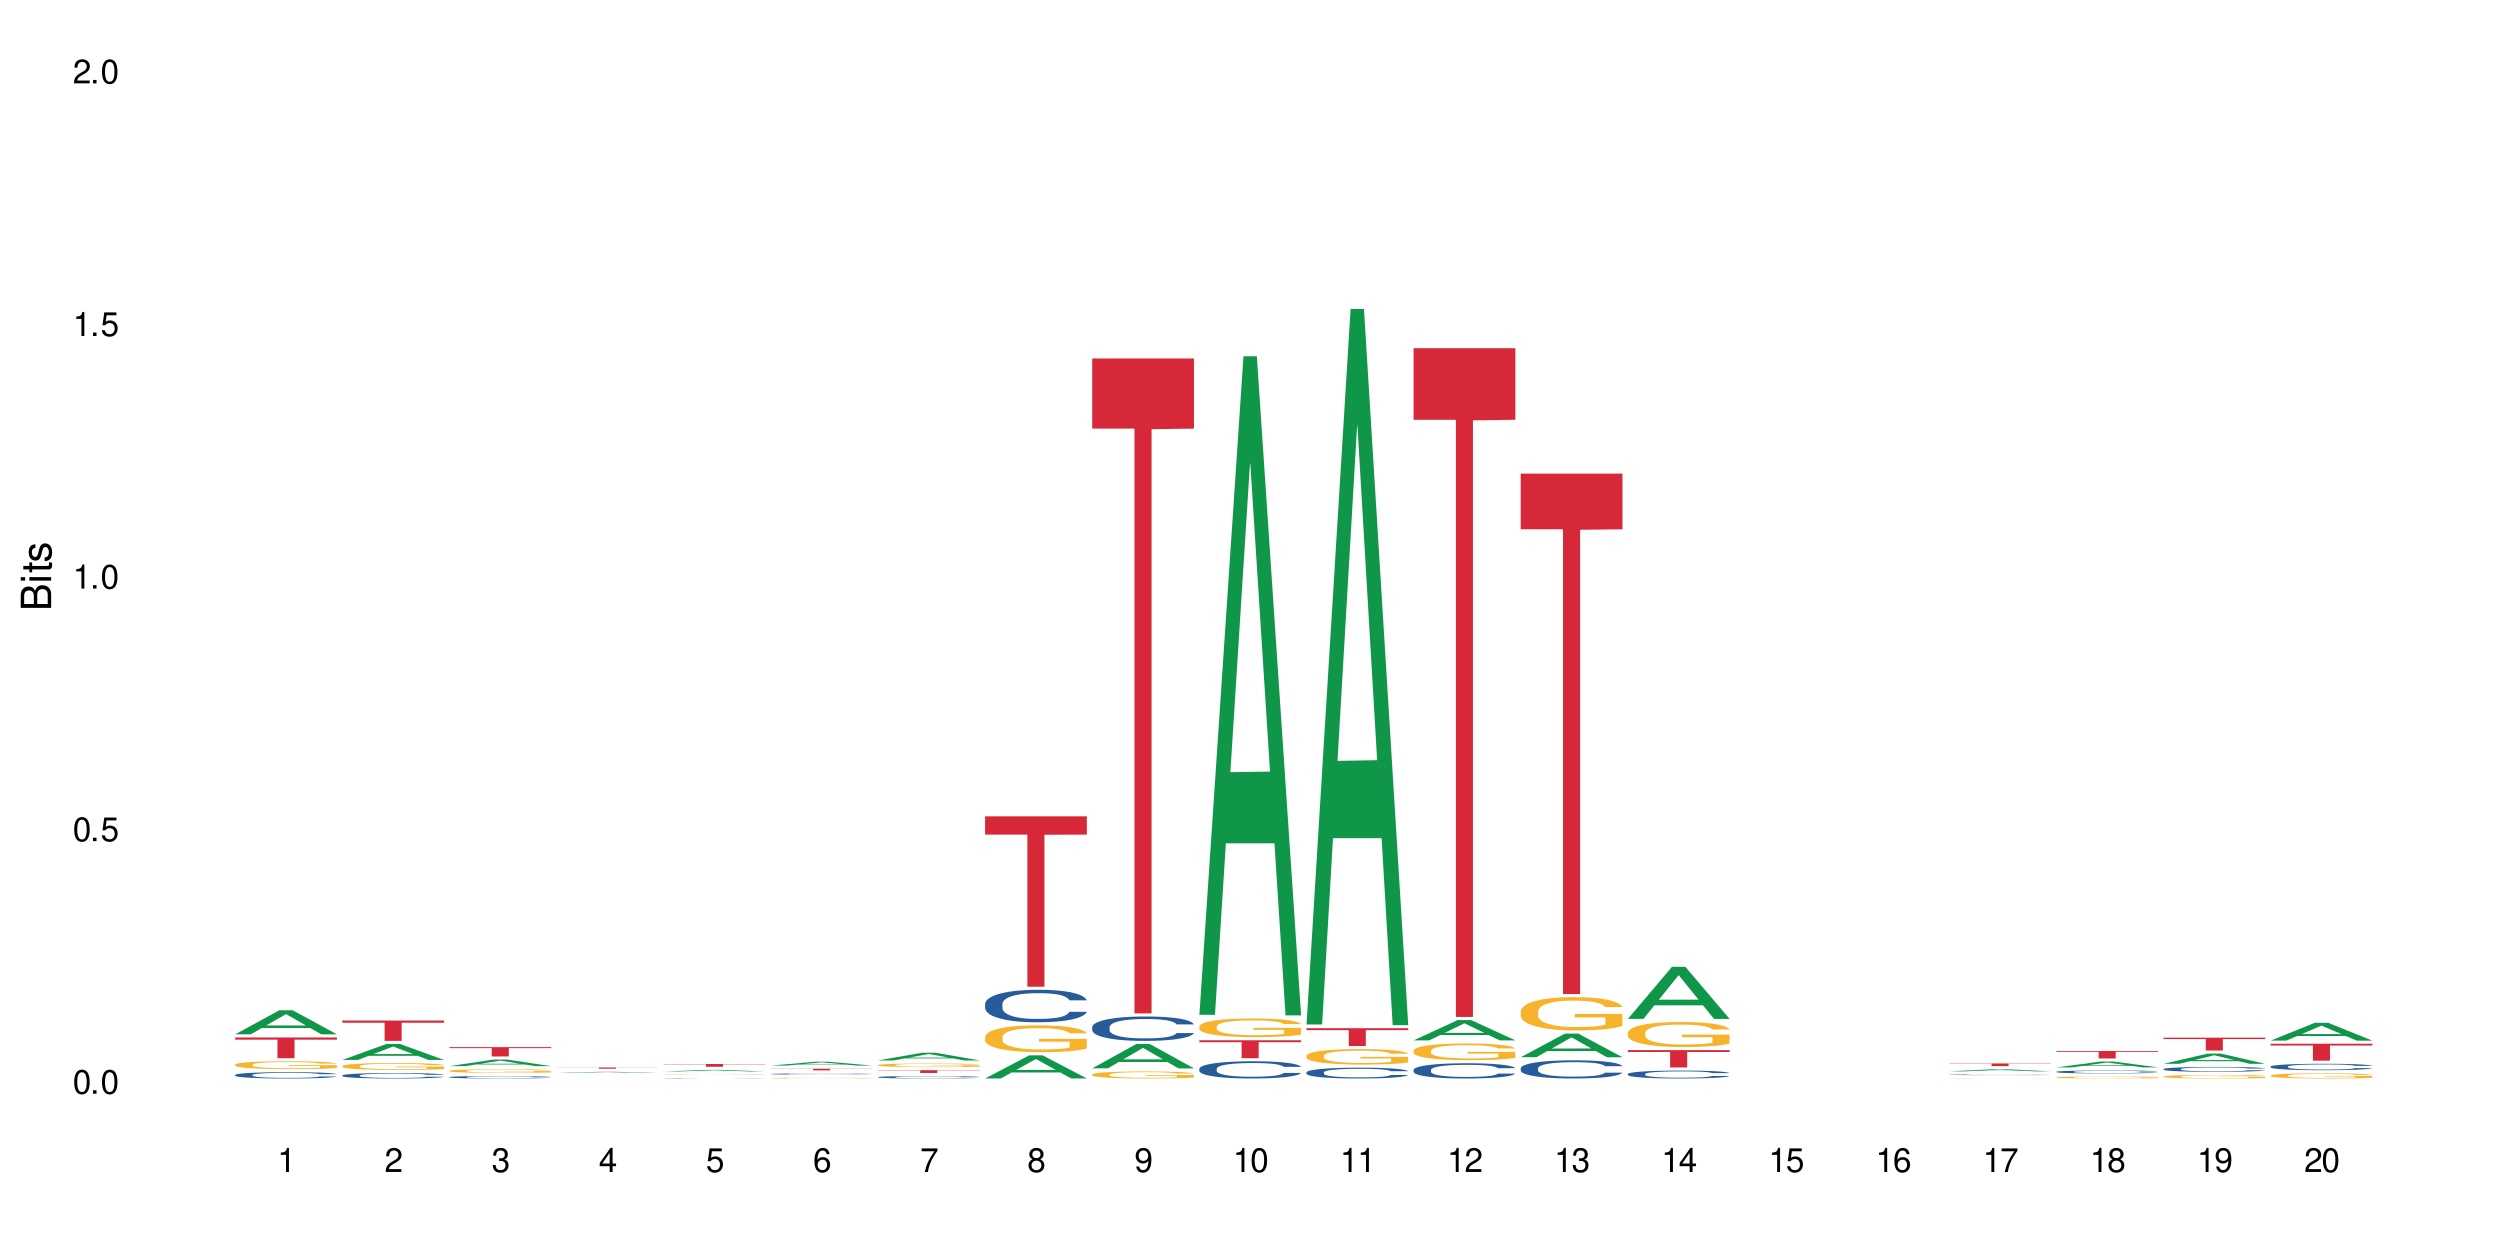 <?xml version="1.0" encoding="UTF-8"?>
<svg xmlns="http://www.w3.org/2000/svg" xmlns:xlink="http://www.w3.org/1999/xlink" width="720" height="360" viewBox="0 0 720 360">
<defs>
<g>
<g id="glyph-0-0">
</g>
<g id="glyph-0-1">
<path d="M 2.641 -6.938 C 2 -6.938 1.422 -6.656 1.078 -6.172 C 0.641 -5.562 0.406 -4.641 0.406 -3.359 C 0.406 -1.016 1.188 0.219 2.641 0.219 C 4.078 0.219 4.859 -1.016 4.859 -3.297 C 4.859 -4.641 4.656 -5.547 4.203 -6.172 C 3.844 -6.656 3.281 -6.938 2.641 -6.938 Z M 2.641 -6.188 C 3.547 -6.188 4 -5.25 4 -3.375 C 4 -1.406 3.562 -0.484 2.625 -0.484 C 1.734 -0.484 1.281 -1.438 1.281 -3.344 C 1.281 -5.25 1.734 -6.188 2.641 -6.188 Z M 2.641 -6.188 "/>
</g>
<g id="glyph-0-2">
<path d="M 1.828 -1 L 0.828 -1 L 0.828 0 L 1.828 0 Z M 1.828 -1 "/>
</g>
<g id="glyph-0-3">
<path d="M 4.562 -6.797 L 1.062 -6.797 L 0.547 -3.094 L 1.328 -3.094 C 1.719 -3.562 2.047 -3.734 2.578 -3.734 C 3.484 -3.734 4.062 -3.109 4.062 -2.094 C 4.062 -1.125 3.484 -0.531 2.578 -0.531 C 1.828 -0.531 1.375 -0.906 1.188 -1.672 L 0.328 -1.672 C 0.453 -1.109 0.547 -0.844 0.75 -0.594 C 1.125 -0.078 1.828 0.219 2.594 0.219 C 3.969 0.219 4.922 -0.781 4.922 -2.219 C 4.922 -3.562 4.031 -4.484 2.719 -4.484 C 2.25 -4.484 1.859 -4.359 1.469 -4.062 L 1.734 -5.969 L 4.562 -5.969 Z M 4.562 -6.797 "/>
</g>
<g id="glyph-0-4">
<path d="M 2.484 -4.938 L 2.484 0 L 3.328 0 L 3.328 -6.938 L 2.766 -6.938 C 2.469 -5.875 2.281 -5.734 0.984 -5.562 L 0.984 -4.938 Z M 2.484 -4.938 "/>
</g>
<g id="glyph-0-5">
<path d="M 4.859 -0.828 L 1.281 -0.828 C 1.359 -1.406 1.672 -1.781 2.5 -2.281 L 3.469 -2.828 C 4.406 -3.344 4.906 -4.062 4.906 -4.906 C 4.906 -5.484 4.672 -6.031 4.266 -6.406 C 3.859 -6.766 3.375 -6.938 2.719 -6.938 C 1.859 -6.938 1.219 -6.625 0.844 -6.031 C 0.609 -5.672 0.5 -5.234 0.484 -4.531 L 1.328 -4.531 C 1.359 -5.016 1.406 -5.281 1.531 -5.516 C 1.75 -5.938 2.188 -6.203 2.703 -6.203 C 3.469 -6.203 4.031 -5.641 4.031 -4.891 C 4.031 -4.344 3.719 -3.859 3.125 -3.516 L 2.234 -3 C 0.812 -2.172 0.406 -1.531 0.328 -0.016 L 4.859 -0.016 Z M 4.859 -0.828 "/>
</g>
<g id="glyph-0-6">
<path d="M 2.125 -3.188 L 2.578 -3.188 C 3.5 -3.188 3.984 -2.766 3.984 -1.922 C 3.984 -1.062 3.469 -0.531 2.594 -0.531 C 1.656 -0.531 1.203 -1 1.156 -2.016 L 0.312 -2.016 C 0.344 -1.453 0.438 -1.094 0.609 -0.781 C 0.953 -0.109 1.625 0.219 2.547 0.219 C 3.953 0.219 4.859 -0.625 4.859 -1.938 C 4.859 -2.828 4.516 -3.297 3.703 -3.594 C 4.344 -3.844 4.656 -4.328 4.656 -5.031 C 4.656 -6.219 3.875 -6.938 2.578 -6.938 C 1.203 -6.938 0.484 -6.172 0.453 -4.703 L 1.297 -4.703 C 1.312 -5.125 1.344 -5.359 1.453 -5.578 C 1.641 -5.969 2.062 -6.203 2.594 -6.203 C 3.344 -6.203 3.797 -5.75 3.797 -5 C 3.797 -4.516 3.609 -4.219 3.25 -4.047 C 3.016 -3.953 2.703 -3.922 2.125 -3.906 Z M 2.125 -3.188 "/>
</g>
<g id="glyph-0-7">
<path d="M 3.141 -1.672 L 3.141 0 L 3.984 0 L 3.984 -1.672 L 4.984 -1.672 L 4.984 -2.438 L 3.984 -2.438 L 3.984 -6.938 L 3.359 -6.938 L 0.266 -2.578 L 0.266 -1.672 Z M 3.141 -2.438 L 1 -2.438 L 3.141 -5.5 Z M 3.141 -2.438 "/>
</g>
<g id="glyph-0-8">
<path d="M 4.781 -5.125 C 4.609 -6.266 3.891 -6.938 2.844 -6.938 C 2.094 -6.938 1.422 -6.578 1.031 -5.953 C 0.594 -5.266 0.406 -4.422 0.406 -3.172 C 0.406 -2 0.578 -1.25 0.984 -0.641 C 1.359 -0.078 1.953 0.219 2.703 0.219 C 3.984 0.219 4.922 -0.75 4.922 -2.094 C 4.922 -3.375 4.062 -4.281 2.844 -4.281 C 2.172 -4.281 1.641 -4.031 1.281 -3.516 C 1.281 -5.234 1.828 -6.188 2.797 -6.188 C 3.391 -6.188 3.797 -5.797 3.938 -5.125 Z M 2.734 -3.531 C 3.547 -3.531 4.062 -2.953 4.062 -2.031 C 4.062 -1.156 3.484 -0.531 2.703 -0.531 C 1.922 -0.531 1.328 -1.188 1.328 -2.078 C 1.328 -2.938 1.906 -3.531 2.734 -3.531 Z M 2.734 -3.531 "/>
</g>
<g id="glyph-0-9">
<path d="M 4.984 -6.797 L 0.438 -6.797 L 0.438 -5.969 L 4.109 -5.969 C 2.5 -3.656 1.828 -2.234 1.328 0 L 2.219 0 C 2.594 -2.172 3.453 -4.047 4.984 -6.094 Z M 4.984 -6.797 "/>
</g>
<g id="glyph-0-10">
<path d="M 3.75 -3.656 C 4.469 -4.094 4.688 -4.438 4.688 -5.078 C 4.688 -6.172 3.844 -6.938 2.641 -6.938 C 1.438 -6.938 0.594 -6.172 0.594 -5.094 C 0.594 -4.438 0.812 -4.094 1.516 -3.656 C 0.734 -3.266 0.359 -2.703 0.359 -1.922 C 0.359 -0.656 1.281 0.219 2.641 0.219 C 3.984 0.219 4.922 -0.656 4.922 -1.922 C 4.922 -2.703 4.531 -3.266 3.75 -3.656 Z M 2.641 -6.188 C 3.359 -6.188 3.812 -5.75 3.812 -5.062 C 3.812 -4.406 3.344 -3.984 2.641 -3.984 C 1.922 -3.984 1.453 -4.406 1.453 -5.078 C 1.453 -5.75 1.922 -6.188 2.641 -6.188 Z M 2.641 -3.266 C 3.484 -3.266 4.062 -2.719 4.062 -1.906 C 4.062 -1.078 3.484 -0.531 2.625 -0.531 C 1.797 -0.531 1.219 -1.094 1.219 -1.906 C 1.219 -2.719 1.781 -3.266 2.641 -3.266 Z M 2.641 -3.266 "/>
</g>
<g id="glyph-0-11">
<path d="M 0.516 -1.578 C 0.672 -0.453 1.406 0.219 2.438 0.219 C 3.188 0.219 3.859 -0.141 4.266 -0.766 C 4.688 -1.453 4.891 -2.297 4.891 -3.547 C 4.891 -4.719 4.703 -5.453 4.312 -6.078 C 3.938 -6.641 3.344 -6.938 2.594 -6.938 C 1.297 -6.938 0.359 -5.969 0.359 -4.625 C 0.359 -3.344 1.234 -2.453 2.453 -2.453 C 3.094 -2.453 3.578 -2.672 4.016 -3.203 C 4 -1.484 3.469 -0.531 2.5 -0.531 C 1.906 -0.531 1.484 -0.906 1.359 -1.578 Z M 2.578 -6.203 C 3.375 -6.203 3.969 -5.531 3.969 -4.641 C 3.969 -3.797 3.391 -3.188 2.547 -3.188 C 1.734 -3.188 1.234 -3.766 1.234 -4.688 C 1.234 -5.562 1.797 -6.203 2.578 -6.203 Z M 2.578 -6.203 "/>
</g>
<g id="glyph-1-0">
</g>
<g id="glyph-1-1">
<path d="M 0 -0.953 L 0 -4.891 C 0 -5.719 -0.234 -6.344 -0.734 -6.797 C -1.188 -7.234 -1.812 -7.469 -2.5 -7.469 C -3.547 -7.469 -4.188 -7 -4.625 -5.875 C -4.984 -6.688 -5.625 -7.094 -6.531 -7.094 C -7.172 -7.094 -7.734 -6.859 -8.141 -6.391 C -8.562 -5.922 -8.75 -5.344 -8.75 -4.5 L -8.75 -0.953 Z M -4.984 -2.062 L -7.766 -2.062 L -7.766 -4.219 C -7.766 -4.844 -7.688 -5.203 -7.453 -5.5 C -7.219 -5.812 -6.859 -5.969 -6.375 -5.969 C -5.891 -5.969 -5.531 -5.812 -5.297 -5.5 C -5.062 -5.203 -4.984 -4.844 -4.984 -4.219 Z M -0.984 -2.062 L -4 -2.062 L -4 -4.781 C -4 -5.766 -3.438 -6.359 -2.484 -6.359 C -1.547 -6.359 -0.984 -5.766 -0.984 -4.781 Z M -0.984 -2.062 "/>
</g>
<g id="glyph-1-2">
<path d="M -6.281 -1.797 L -6.281 -0.797 L 0 -0.797 L 0 -1.797 Z M -8.75 -1.797 L -8.75 -0.797 L -7.484 -0.797 L -7.484 -1.797 Z M -8.75 -1.797 "/>
</g>
<g id="glyph-1-3">
<path d="M -6.281 -3.047 L -6.281 -2.016 L -8.016 -2.016 L -8.016 -1.016 L -6.281 -1.016 L -6.281 -0.172 L -5.469 -0.172 L -5.469 -1.016 L -0.719 -1.016 C -0.078 -1.016 0.281 -1.453 0.281 -2.234 C 0.281 -2.5 0.25 -2.719 0.188 -3.047 L -0.641 -3.047 C -0.609 -2.906 -0.594 -2.766 -0.594 -2.562 C -0.594 -2.141 -0.719 -2.016 -1.156 -2.016 L -5.469 -2.016 L -5.469 -3.047 Z M -6.281 -3.047 "/>
</g>
<g id="glyph-1-4">
<path d="M -4.531 -5.25 C -5.766 -5.25 -6.469 -4.422 -6.469 -2.969 C -6.469 -1.516 -5.719 -0.562 -4.547 -0.562 C -3.562 -0.562 -3.094 -1.062 -2.734 -2.562 L -2.516 -3.484 C -2.344 -4.188 -2.094 -4.469 -1.641 -4.469 C -1.047 -4.469 -0.641 -3.875 -0.641 -3 C -0.641 -2.453 -0.797 -2 -1.062 -1.75 C -1.25 -1.594 -1.422 -1.531 -1.875 -1.469 L -1.875 -0.406 C -0.422 -0.453 0.281 -1.266 0.281 -2.922 C 0.281 -4.5 -0.5 -5.516 -1.719 -5.516 C -2.656 -5.516 -3.172 -4.984 -3.469 -3.734 L -3.703 -2.766 C -3.891 -1.953 -4.156 -1.609 -4.594 -1.609 C -5.188 -1.609 -5.547 -2.125 -5.547 -2.938 C -5.547 -3.75 -5.203 -4.172 -4.531 -4.203 Z M -4.531 -5.25 "/>
</g>
</g>
</defs>
<rect x="-72" y="-36" width="864" height="432" fill="rgb(100%, 100%, 100%)" fill-opacity="1"/>
<path fill-rule="nonzero" fill="rgb(6.275%, 58.824%, 28.235%)" fill-opacity="1" d="M 67.73 297.887 L 67.762 297.879 L 80.445 290.957 L 84.297 290.957 L 97.043 297.895 L 92.562 297.895 L 89.371 296.082 L 75.371 296.082 L 72.238 297.887 L 67.73 297.887 L 76.719 295.332 L 88.086 295.328 L 82.418 292.09 L 82.355 292.086 L 82.293 292.105 L 76.688 295.328 L 76.719 295.332 Z M 67.73 297.887 "/>
<path fill-rule="nonzero" fill="rgb(14.51%, 36.078%, 60%)" fill-opacity="1" d="M 67.73 309.578 L 67.766 309.574 L 67.766 309.535 L 67.875 309.473 L 68.125 309.395 L 68.375 309.336 L 69.02 309.238 L 69.91 309.145 L 70.84 309.07 L 71.52 309.027 L 72.129 308.996 L 73.523 308.934 L 74.414 308.902 L 75.379 308.875 L 76.559 308.844 L 77.418 308.828 L 79.348 308.801 L 80.777 308.789 L 81.887 308.785 L 84.281 308.785 L 85.711 308.793 L 86.746 308.801 L 87.891 308.812 L 88.855 308.828 L 90.535 308.863 L 92.035 308.91 L 92.715 308.938 L 93.789 308.988 L 94.609 309.039 L 95.184 309.082 L 95.824 309.145 L 96.398 309.219 L 96.828 309.305 L 97.043 309.375 L 92.035 309.375 L 91.785 309.309 L 91.5 309.258 L 90.965 309.191 L 90.43 309.141 L 89.68 309.094 L 89 309.062 L 88.07 309.031 L 87.246 309.012 L 86.391 308.996 L 85.566 308.984 L 83.996 308.977 L 81.492 308.977 L 80.098 308.992 L 79.348 309.004 L 78.277 309.027 L 77.523 309.047 L 76.633 309.082 L 76.023 309.109 L 75.273 309.152 L 74.738 309.191 L 74.129 309.246 L 73.773 309.289 L 73.449 309.336 L 73.164 309.391 L 72.949 309.449 L 72.805 309.508 L 72.734 309.57 L 72.734 309.828 L 72.805 309.887 L 72.984 309.957 L 73.449 310.059 L 74.129 310.148 L 74.914 310.215 L 75.668 310.266 L 76.094 310.289 L 76.668 310.316 L 77.562 310.352 L 78.848 310.383 L 79.598 310.398 L 80.742 310.41 L 81.922 310.418 L 83.496 310.418 L 84.887 310.41 L 85.816 310.402 L 86.781 310.387 L 88.105 310.359 L 88.926 310.332 L 89.641 310.301 L 90.18 310.27 L 90.535 310.242 L 91.07 310.191 L 91.5 310.137 L 91.824 310.078 L 92.035 310.02 L 97.043 310.02 L 96.828 310.086 L 96.504 310.152 L 96.184 310.199 L 95.684 310.258 L 95.109 310.309 L 94.289 310.367 L 93.609 310.406 L 92.715 310.449 L 91.895 310.48 L 91 310.508 L 89.68 310.543 L 88.82 310.559 L 87.891 310.574 L 86.781 310.586 L 85.387 310.598 L 83.887 310.605 L 82.492 310.605 L 80.992 310.602 L 79.883 310.598 L 78.418 310.582 L 76.594 310.551 L 75.273 310.52 L 74.238 310.488 L 73.344 310.453 L 72.344 310.41 L 71.055 310.336 L 70.27 310.281 L 69.734 310.234 L 69.125 310.168 L 68.695 310.109 L 68.195 310.016 L 67.84 309.898 L 67.73 309.809 Z M 67.73 309.578 "/>
<path fill-rule="nonzero" fill="rgb(96.863%, 70.196%, 16.863%)" fill-opacity="1" d="M 67.73 306.609 L 67.766 306.605 L 67.766 306.562 L 67.91 306.473 L 68.266 306.344 L 68.73 306.238 L 69.23 306.156 L 69.555 306.113 L 70.09 306.051 L 70.555 306.008 L 71.734 305.914 L 73.234 305.828 L 74.059 305.789 L 74.988 305.758 L 76.309 305.719 L 76.918 305.703 L 78.777 305.668 L 80.887 305.648 L 83.207 305.645 L 84.281 305.645 L 85.746 305.652 L 87.746 305.676 L 88.891 305.695 L 89.785 305.719 L 90.715 305.742 L 91.859 305.785 L 92.93 305.836 L 93.789 305.883 L 94.645 305.945 L 95.359 306.012 L 95.969 306.082 L 96.504 306.168 L 96.828 306.242 L 97.043 306.312 L 92.074 306.312 L 91.785 306.242 L 91.465 306.188 L 90.93 306.117 L 90.395 306.07 L 89.855 306.031 L 88.855 305.977 L 87.996 305.941 L 86.926 305.914 L 85.891 305.895 L 84.711 305.883 L 83.996 305.879 L 82.102 305.879 L 80.383 305.895 L 79.383 305.91 L 78.668 305.926 L 77.668 305.957 L 77.059 305.98 L 76.703 306 L 75.629 306.062 L 74.914 306.121 L 74.523 306.16 L 74.023 306.223 L 73.664 306.277 L 73.27 306.359 L 73.059 306.422 L 72.77 306.559 L 72.734 306.93 L 72.844 307.008 L 73.059 307.094 L 73.344 307.168 L 73.773 307.246 L 74.199 307.305 L 74.953 307.387 L 75.594 307.438 L 76.094 307.473 L 77.059 307.527 L 77.453 307.547 L 78.383 307.586 L 79.348 307.613 L 80.527 307.637 L 81.422 307.652 L 82.852 307.66 L 84.672 307.66 L 86.82 307.648 L 88.176 307.633 L 89.105 307.617 L 89.715 307.602 L 90.465 307.578 L 91 307.559 L 91.5 307.535 L 92.109 307.5 L 92.109 307.008 L 83.281 307.008 L 83.281 306.777 L 97.004 306.773 L 97.043 307.578 L 96.289 307.633 L 95.359 307.688 L 94.469 307.73 L 93.539 307.762 L 92.215 307.801 L 91.145 307.828 L 89.5 307.855 L 87.996 307.875 L 86.426 307.887 L 85.031 307.895 L 83.387 307.895 L 81.922 307.891 L 80.348 307.879 L 79.098 307.863 L 76.809 307.816 L 75.379 307.773 L 74.449 307.738 L 73.484 307.695 L 72.52 307.641 L 71.664 307.586 L 71.09 307.543 L 70.52 307.492 L 69.91 307.434 L 69.34 307.363 L 68.91 307.297 L 68.516 307.227 L 68.23 307.16 L 67.945 307.066 L 67.801 306.992 L 67.73 306.93 Z M 67.73 306.609 "/>
<path fill-rule="nonzero" fill="rgb(83.922%, 15.686%, 22.353%)" fill-opacity="1" d="M 67.73 298.781 L 97.043 298.781 L 97.043 299.422 L 84.824 299.426 L 84.824 304.754 L 79.91 304.754 L 79.91 299.434 L 79.84 299.422 L 67.73 299.422 Z M 67.73 298.781 "/>
<path fill-rule="nonzero" fill="rgb(6.275%, 58.824%, 28.235%)" fill-opacity="1" d="M 98.582 305.262 L 98.613 305.258 L 111.297 300.66 L 115.148 300.66 L 127.895 305.27 L 123.418 305.27 L 120.223 304.066 L 106.223 304.066 L 103.094 305.262 L 98.582 305.262 L 107.57 303.566 L 118.938 303.562 L 113.27 301.414 L 113.207 301.41 L 113.145 301.422 L 107.539 303.562 L 107.57 303.566 Z M 98.582 305.262 "/>
<path fill-rule="nonzero" fill="rgb(14.51%, 36.078%, 60%)" fill-opacity="1" d="M 98.582 309.719 L 98.621 309.719 L 98.621 309.684 L 98.727 309.629 L 98.977 309.562 L 99.227 309.516 L 99.871 309.43 L 100.766 309.348 L 101.695 309.285 L 102.371 309.246 L 102.98 309.219 L 104.375 309.164 L 105.27 309.137 L 106.234 309.113 L 107.414 309.09 L 108.27 309.074 L 110.199 309.051 L 111.629 309.043 L 112.738 309.039 L 115.133 309.039 L 116.562 309.043 L 117.602 309.051 L 118.742 309.062 L 119.707 309.074 L 121.391 309.105 L 122.891 309.148 L 123.57 309.168 L 124.641 309.215 L 125.465 309.258 L 126.035 309.293 L 126.68 309.348 L 127.25 309.41 L 127.68 309.484 L 127.895 309.547 L 122.891 309.547 L 122.641 309.488 L 122.355 309.445 L 121.816 309.387 L 121.281 309.344 L 120.531 309.305 L 119.852 309.277 L 118.922 309.25 L 118.102 309.23 L 117.242 309.219 L 116.422 309.211 L 114.848 309.203 L 112.344 309.203 L 110.953 309.215 L 110.199 309.227 L 109.129 309.246 L 108.379 309.266 L 107.484 309.293 L 106.875 309.316 L 106.125 309.355 L 105.59 309.387 L 104.98 309.434 L 104.625 309.473 L 104.305 309.512 L 104.016 309.559 L 103.801 309.609 L 103.66 309.66 L 103.59 309.715 L 103.59 309.934 L 103.66 309.988 L 103.84 310.047 L 104.305 310.133 L 104.98 310.211 L 105.77 310.27 L 106.52 310.312 L 106.949 310.332 L 107.52 310.355 L 108.414 310.387 L 109.699 310.414 L 110.449 310.426 L 111.594 310.438 L 112.773 310.441 L 114.348 310.441 L 115.742 310.438 L 116.672 310.43 L 117.637 310.418 L 118.957 310.395 L 119.781 310.371 L 120.496 310.344 L 121.031 310.316 L 121.391 310.293 L 121.926 310.25 L 122.355 310.199 L 122.676 310.148 L 122.891 310.102 L 127.895 310.102 L 127.68 310.16 L 127.359 310.215 L 127.035 310.258 L 126.535 310.305 L 125.965 310.352 L 125.141 310.402 L 124.461 310.434 L 123.57 310.469 L 122.746 310.496 L 121.852 310.523 L 120.531 310.551 L 119.672 310.566 L 118.742 310.578 L 117.637 310.59 L 116.242 310.598 L 114.742 310.605 L 113.348 310.605 L 111.844 310.602 L 110.738 310.598 L 109.27 310.586 L 107.449 310.559 L 106.125 310.531 L 105.09 310.504 L 104.195 310.477 L 103.195 310.438 L 101.906 310.375 L 101.121 310.324 L 100.586 310.285 L 99.977 310.23 L 99.551 310.18 L 99.047 310.098 L 98.691 309.996 L 98.582 309.918 Z M 98.582 309.719 "/>
<path fill-rule="nonzero" fill="rgb(96.863%, 70.196%, 16.863%)" fill-opacity="1" d="M 98.582 307.012 L 98.621 307.008 L 98.621 306.973 L 98.762 306.891 L 99.121 306.777 L 99.586 306.684 L 100.086 306.613 L 100.406 306.574 L 100.941 306.52 L 101.406 306.48 L 102.586 306.398 L 104.09 306.32 L 104.91 306.289 L 105.84 306.258 L 107.164 306.223 L 107.77 306.211 L 109.629 306.18 L 111.738 306.164 L 114.062 306.156 L 115.133 306.16 L 116.598 306.168 L 118.602 306.188 L 119.746 306.207 L 120.637 306.223 L 121.566 306.246 L 122.711 306.285 L 123.785 306.328 L 124.641 306.371 L 125.5 306.426 L 126.215 306.484 L 126.82 306.547 L 127.359 306.625 L 127.68 306.688 L 127.895 306.75 L 122.926 306.75 L 122.641 306.688 L 122.316 306.637 L 121.781 306.578 L 121.246 306.535 L 120.711 306.5 L 119.707 306.453 L 118.852 306.422 L 117.777 306.398 L 116.742 306.383 L 115.562 306.371 L 114.848 306.367 L 112.953 306.367 L 111.238 306.379 L 110.238 306.395 L 109.523 306.41 L 108.52 306.438 L 107.914 306.457 L 107.555 306.473 L 106.484 306.527 L 105.77 306.578 L 105.375 306.613 L 104.875 306.668 L 104.516 306.719 L 104.125 306.789 L 103.91 306.844 L 103.625 306.969 L 103.59 307.297 L 103.695 307.363 L 103.91 307.438 L 104.195 307.504 L 104.625 307.574 L 105.055 307.625 L 105.805 307.695 L 106.449 307.746 L 106.949 307.773 L 107.914 307.824 L 108.305 307.84 L 109.234 307.875 L 110.199 307.898 L 111.379 307.922 L 112.273 307.93 L 113.703 307.941 L 115.527 307.941 L 117.672 307.93 L 119.031 307.914 L 119.957 307.902 L 120.566 307.887 L 121.316 307.867 L 121.852 307.852 L 122.355 307.828 L 122.961 307.801 L 122.961 307.363 L 114.133 307.363 L 114.133 307.16 L 127.859 307.156 L 127.895 307.867 L 127.145 307.918 L 126.215 307.965 L 125.32 308 L 124.391 308.031 L 123.07 308.066 L 121.996 308.086 L 120.352 308.113 L 118.852 308.129 L 117.277 308.141 L 115.883 308.145 L 114.238 308.148 L 112.773 308.145 L 111.203 308.133 L 109.949 308.117 L 108.809 308.102 L 107.664 308.078 L 106.234 308.039 L 105.305 308.008 L 104.34 307.969 L 103.375 307.926 L 102.516 307.875 L 101.945 307.836 L 101.371 307.793 L 100.766 307.738 L 100.191 307.676 L 99.762 307.621 L 99.371 307.559 L 99.086 307.496 L 98.797 307.414 L 98.656 307.352 L 98.582 307.293 Z M 98.582 307.012 "/>
<path fill-rule="nonzero" fill="rgb(83.922%, 15.686%, 22.353%)" fill-opacity="1" d="M 98.582 293.918 L 127.895 293.918 L 127.895 294.543 L 115.68 294.551 L 115.68 299.77 L 110.766 299.77 L 110.766 294.555 L 110.691 294.543 L 98.582 294.543 Z M 98.582 293.918 "/>
<path fill-rule="nonzero" fill="rgb(6.275%, 58.824%, 28.235%)" fill-opacity="1" d="M 129.438 307.055 L 129.469 307.051 L 142.152 305.148 L 146.004 305.148 L 158.746 307.055 L 154.27 307.055 L 151.074 306.559 L 137.078 306.559 L 133.945 307.055 L 129.438 307.055 L 138.426 306.352 L 149.793 306.352 L 144.125 305.461 L 144.062 305.457 L 143.996 305.465 L 138.395 306.352 L 138.426 306.352 Z M 129.438 307.055 "/>
<path fill-rule="nonzero" fill="rgb(14.51%, 36.078%, 60%)" fill-opacity="1" d="M 129.438 310.203 L 129.473 310.199 L 129.473 310.184 L 129.578 310.16 L 129.828 310.129 L 130.082 310.105 L 130.723 310.07 L 131.617 310.031 L 132.547 310.004 L 133.227 309.984 L 133.832 309.973 L 135.227 309.949 L 136.121 309.934 L 137.086 309.926 L 138.266 309.914 L 139.125 309.906 L 141.055 309.895 L 142.484 309.891 L 147.418 309.891 L 148.453 309.895 L 149.598 309.902 L 150.562 309.906 L 152.242 309.922 L 153.742 309.938 L 154.422 309.949 L 155.496 309.969 L 156.316 309.988 L 156.887 310.008 L 157.531 310.031 L 158.105 310.059 L 158.531 310.094 L 158.746 310.121 L 153.742 310.121 L 153.492 310.098 L 153.207 310.074 L 152.672 310.047 L 152.133 310.031 L 151.383 310.012 L 150.703 310 L 149.773 309.984 L 148.953 309.977 L 148.094 309.973 L 147.273 309.969 L 145.699 309.965 L 143.199 309.965 L 141.805 309.973 L 141.055 309.977 L 139.98 309.984 L 139.23 309.992 L 138.336 310.008 L 137.73 310.016 L 136.98 310.035 L 136.441 310.051 L 135.836 310.07 L 135.477 310.086 L 135.156 310.105 L 134.871 310.129 L 134.656 310.148 L 134.512 310.176 L 134.441 310.199 L 134.441 310.301 L 134.512 310.324 L 134.691 310.352 L 135.156 310.391 L 135.836 310.426 L 136.621 310.453 L 137.371 310.473 L 137.801 310.48 L 138.371 310.492 L 139.266 310.504 L 140.555 310.52 L 141.305 310.523 L 142.449 310.527 L 143.629 310.531 L 145.199 310.531 L 146.594 310.527 L 147.523 310.527 L 148.488 310.52 L 149.812 310.508 L 150.633 310.5 L 151.348 310.488 L 151.883 310.473 L 152.242 310.465 L 152.777 310.441 L 153.207 310.422 L 153.527 310.398 L 153.742 310.375 L 158.746 310.375 L 158.531 310.402 L 158.211 310.426 L 157.891 310.445 L 157.391 310.469 L 156.816 310.488 L 155.996 310.512 L 155.316 310.527 L 154.422 310.543 L 153.602 310.555 L 152.707 310.566 L 151.383 310.582 L 150.527 310.586 L 149.598 310.594 L 148.488 310.598 L 147.094 310.602 L 145.594 310.605 L 142.699 310.605 L 141.59 310.602 L 140.125 310.598 L 138.301 310.586 L 136.98 310.57 L 135.941 310.559 L 135.047 310.547 L 134.047 310.527 L 132.762 310.5 L 131.977 310.477 L 131.438 310.461 L 130.832 310.434 L 130.402 310.41 L 129.902 310.375 L 129.543 310.328 L 129.438 310.293 Z M 129.438 310.203 "/>
<path fill-rule="nonzero" fill="rgb(96.863%, 70.196%, 16.863%)" fill-opacity="1" d="M 129.438 308.398 L 129.473 308.395 L 129.473 308.375 L 129.617 308.332 L 129.973 308.273 L 130.438 308.227 L 130.938 308.188 L 131.258 308.164 L 131.797 308.137 L 132.262 308.117 L 133.441 308.074 L 134.941 308.031 L 135.762 308.016 L 136.691 308 L 138.016 307.98 L 138.625 307.973 L 140.48 307.957 L 142.59 307.949 L 144.914 307.945 L 145.988 307.945 L 147.453 307.949 L 149.453 307.961 L 150.598 307.969 L 151.492 307.98 L 152.422 307.992 L 153.562 308.012 L 154.637 308.035 L 155.496 308.059 L 156.352 308.086 L 157.066 308.117 L 157.676 308.152 L 158.211 308.191 L 158.531 308.227 L 158.746 308.258 L 153.777 308.258 L 153.492 308.227 L 153.172 308.199 L 152.637 308.168 L 152.098 308.145 L 151.562 308.125 L 150.562 308.102 L 149.703 308.086 L 148.633 308.074 L 147.594 308.062 L 146.414 308.059 L 145.699 308.055 L 143.805 308.055 L 142.09 308.062 L 141.09 308.07 L 140.375 308.078 L 139.375 308.094 L 138.766 308.105 L 138.41 308.113 L 137.336 308.141 L 136.621 308.168 L 136.227 308.188 L 135.727 308.215 L 135.371 308.242 L 134.977 308.281 L 134.762 308.309 L 134.477 308.375 L 134.441 308.547 L 134.547 308.586 L 134.762 308.625 L 135.047 308.66 L 135.477 308.695 L 135.906 308.723 L 136.656 308.762 L 137.301 308.785 L 137.801 308.801 L 138.766 308.828 L 139.16 308.836 L 140.09 308.855 L 141.055 308.867 L 142.234 308.879 L 143.125 308.887 L 144.555 308.891 L 146.379 308.891 L 148.523 308.883 L 149.883 308.875 L 150.812 308.867 L 151.418 308.863 L 152.172 308.852 L 152.707 308.84 L 153.207 308.832 L 153.812 308.816 L 153.812 308.586 L 144.984 308.582 L 144.984 308.477 L 158.711 308.477 L 158.746 308.852 L 157.996 308.879 L 157.066 308.902 L 156.172 308.922 L 155.242 308.938 L 153.922 308.957 L 152.848 308.969 L 151.203 308.98 L 149.703 308.988 L 148.133 308.996 L 146.738 309 L 145.094 309 L 143.629 308.996 L 142.055 308.992 L 140.805 308.984 L 138.516 308.961 L 137.086 308.941 L 136.156 308.926 L 135.191 308.906 L 134.227 308.883 L 133.367 308.855 L 132.797 308.836 L 132.227 308.812 L 131.617 308.781 L 131.047 308.75 L 130.617 308.719 L 130.223 308.688 L 129.938 308.656 L 129.652 308.613 L 129.508 308.578 L 129.438 308.547 Z M 129.438 308.398 "/>
<path fill-rule="nonzero" fill="rgb(83.922%, 15.686%, 22.353%)" fill-opacity="1" d="M 129.438 301.578 L 158.746 301.578 L 158.746 301.863 L 146.531 301.867 L 146.531 304.258 L 141.617 304.258 L 141.617 301.871 L 141.547 301.863 L 129.438 301.863 Z M 129.438 301.578 "/>
<path fill-rule="nonzero" fill="rgb(6.275%, 58.824%, 28.235%)" fill-opacity="1" d="M 160.289 308.961 L 160.32 308.961 L 173.004 308.68 L 176.855 308.68 L 189.602 308.961 L 185.121 308.961 L 181.93 308.887 L 167.93 308.887 L 164.801 308.961 L 160.289 308.961 L 169.277 308.855 L 180.645 308.855 L 174.977 308.727 L 174.852 308.727 L 169.246 308.855 L 169.277 308.855 Z M 160.289 308.961 "/>
<path fill-rule="nonzero" fill="rgb(83.922%, 15.686%, 22.353%)" fill-opacity="1" d="M 160.289 307.438 L 189.602 307.438 L 189.602 307.473 L 177.383 307.477 L 177.383 307.793 L 172.469 307.793 L 172.469 307.477 L 172.398 307.473 L 160.289 307.473 Z M 160.289 307.438 "/>
<path fill-rule="nonzero" fill="rgb(6.275%, 58.824%, 28.235%)" fill-opacity="1" d="M 191.145 308.586 L 191.176 308.586 L 203.855 308.117 L 207.707 308.117 L 220.453 308.59 L 215.977 308.59 L 212.781 308.465 L 198.785 308.465 L 195.652 308.586 L 191.145 308.586 L 200.129 308.414 L 211.496 308.414 L 205.828 308.195 L 205.703 308.195 L 200.098 308.414 L 200.129 308.414 Z M 191.145 308.586 "/>
<path fill-rule="nonzero" fill="rgb(14.51%, 36.078%, 60%)" fill-opacity="1" d="M 191.145 310.543 L 191.18 310.543 L 191.18 310.539 L 191.285 310.535 L 191.785 310.527 L 192.43 310.523 L 193.324 310.516 L 194.254 310.512 L 194.93 310.508 L 195.539 310.508 L 196.934 310.504 L 197.828 310.5 L 199.973 310.5 L 200.828 310.496 L 212.266 310.496 L 213.949 310.5 L 215.449 310.504 L 216.129 310.504 L 217.199 310.508 L 218.023 310.512 L 218.594 310.512 L 219.238 310.516 L 219.809 310.52 L 220.453 310.531 L 215.449 310.531 L 215.199 310.527 L 214.914 310.523 L 214.375 310.52 L 213.84 310.516 L 213.09 310.512 L 211.48 310.512 L 210.66 310.508 L 201.688 310.508 L 200.938 310.512 L 200.043 310.512 L 199.434 310.516 L 198.684 310.516 L 198.148 310.52 L 197.539 310.523 L 197.184 310.527 L 196.863 310.527 L 196.574 310.531 L 196.359 310.535 L 196.219 310.539 L 196.148 310.543 L 196.148 310.559 L 196.219 310.562 L 196.398 310.566 L 196.863 310.574 L 197.539 310.578 L 198.328 310.582 L 199.078 310.586 L 199.508 310.586 L 200.078 310.59 L 200.973 310.59 L 202.258 310.594 L 210.195 310.594 L 211.516 310.59 L 212.34 310.59 L 213.055 310.586 L 213.949 310.586 L 214.484 310.582 L 214.914 310.578 L 215.234 310.574 L 215.449 310.57 L 220.453 310.57 L 220.238 310.574 L 219.918 310.578 L 219.594 310.582 L 219.094 310.586 L 218.523 310.59 L 217.699 310.59 L 217.02 310.594 L 216.129 310.598 L 215.305 310.598 L 214.414 310.602 L 212.23 310.602 L 211.301 310.605 L 201.832 310.605 L 200.008 310.602 L 198.684 310.602 L 197.648 310.598 L 196.754 310.598 L 195.754 310.594 L 194.469 310.59 L 193.68 310.586 L 193.145 310.582 L 192.535 310.578 L 192.109 310.574 L 191.605 310.57 L 191.25 310.562 L 191.145 310.559 Z M 191.145 310.543 "/>
<path fill-rule="nonzero" fill="rgb(96.863%, 70.196%, 16.863%)" fill-opacity="1" d="M 191.145 309.531 L 191.18 309.531 L 191.32 309.523 L 191.68 309.516 L 192.145 309.512 L 192.645 309.508 L 192.965 309.504 L 193.5 309.5 L 193.965 309.5 L 195.145 309.492 L 196.648 309.488 L 197.469 309.488 L 198.398 309.484 L 199.723 309.48 L 202.188 309.48 L 204.297 309.477 L 207.691 309.477 L 209.156 309.48 L 213.195 309.48 L 214.125 309.484 L 215.27 309.484 L 216.344 309.488 L 217.199 309.492 L 218.059 309.496 L 218.773 309.5 L 219.379 309.504 L 219.918 309.508 L 220.238 309.512 L 220.453 309.516 L 215.484 309.516 L 215.199 309.512 L 214.875 309.508 L 214.34 309.504 L 213.805 309.504 L 213.27 309.5 L 212.266 309.496 L 211.41 309.496 L 210.336 309.492 L 202.082 309.492 L 201.078 309.496 L 200.473 309.496 L 200.113 309.5 L 199.043 309.5 L 198.328 309.504 L 197.934 309.508 L 197.434 309.512 L 197.074 309.516 L 196.684 309.52 L 196.469 309.523 L 196.184 309.531 L 196.148 309.551 L 196.254 309.555 L 196.469 309.559 L 196.754 309.562 L 197.613 309.57 L 198.363 309.574 L 199.008 309.578 L 199.508 309.582 L 200.473 309.586 L 201.793 309.586 L 202.758 309.59 L 213.125 309.59 L 213.875 309.586 L 214.914 309.586 L 215.52 309.582 L 215.52 309.555 L 206.691 309.555 L 206.691 309.543 L 220.418 309.543 L 220.453 309.586 L 219.703 309.59 L 218.773 309.594 L 217.879 309.594 L 216.949 309.598 L 215.629 309.598 L 214.555 309.602 L 212.91 309.602 L 211.41 309.605 L 203.762 309.605 L 202.508 309.602 L 200.223 309.602 L 198.793 309.598 L 197.863 309.598 L 195.934 309.59 L 195.074 309.586 L 194.504 309.586 L 193.93 309.582 L 193.324 309.578 L 192.75 309.574 L 192.32 309.57 L 191.93 309.566 L 191.645 309.562 L 191.355 309.559 L 191.215 309.555 L 191.145 309.551 Z M 191.145 309.531 "/>
<path fill-rule="nonzero" fill="rgb(83.922%, 15.686%, 22.353%)" fill-opacity="1" d="M 191.145 306.434 L 220.453 306.434 L 220.453 306.52 L 208.238 306.52 L 208.238 307.227 L 203.324 307.227 L 203.324 306.52 L 191.145 306.52 Z M 191.145 306.434 "/>
<path fill-rule="nonzero" fill="rgb(6.275%, 58.824%, 28.235%)" fill-opacity="1" d="M 221.996 306.895 L 222.027 306.891 L 234.711 305.785 L 238.562 305.785 L 251.305 306.895 L 246.828 306.895 L 243.633 306.605 L 229.637 306.605 L 226.504 306.895 L 221.996 306.895 L 230.984 306.484 L 242.352 306.484 L 236.684 305.969 L 236.621 305.965 L 236.559 305.969 L 230.953 306.484 L 230.984 306.484 Z M 221.996 306.895 "/>
<path fill-rule="nonzero" fill="rgb(14.51%, 36.078%, 60%)" fill-opacity="1" d="M 221.996 309.305 L 222.031 309.305 L 222.031 309.297 L 222.137 309.285 L 222.391 309.273 L 222.641 309.262 L 223.281 309.242 L 224.176 309.227 L 225.105 309.215 L 225.785 309.207 L 226.391 309.199 L 227.785 309.188 L 228.68 309.184 L 229.645 309.176 L 230.824 309.172 L 231.684 309.168 L 233.613 309.164 L 235.043 309.16 L 239.977 309.16 L 241.012 309.164 L 242.156 309.164 L 243.121 309.168 L 244.801 309.176 L 246.301 309.184 L 246.98 309.188 L 248.055 309.199 L 248.875 309.207 L 249.445 309.215 L 250.09 309.227 L 250.664 309.238 L 251.09 309.254 L 251.305 309.27 L 246.301 309.27 L 246.051 309.258 L 245.766 309.246 L 245.23 309.234 L 244.691 309.227 L 243.941 309.219 L 243.262 309.211 L 242.336 309.207 L 241.512 309.203 L 240.652 309.199 L 239.832 309.195 L 235.758 309.195 L 234.363 309.199 L 233.613 309.199 L 232.539 309.203 L 231.789 309.207 L 230.895 309.215 L 230.289 309.219 L 229.539 309.227 L 229 309.234 L 228.395 309.246 L 228.035 309.254 L 227.715 309.262 L 227.43 309.27 L 227.215 309.281 L 227.07 309.293 L 227 309.305 L 227 309.352 L 227.07 309.363 L 227.25 309.375 L 227.715 309.395 L 228.395 309.41 L 229.18 309.422 L 229.93 309.43 L 230.359 309.434 L 230.93 309.441 L 231.824 309.445 L 233.113 309.453 L 233.863 309.453 L 235.008 309.457 L 240.082 309.457 L 241.047 309.453 L 242.371 309.449 L 243.191 309.441 L 243.906 309.438 L 244.441 309.43 L 244.801 309.426 L 245.336 309.418 L 245.766 309.406 L 246.086 309.395 L 246.301 309.387 L 251.305 309.387 L 251.09 309.398 L 250.77 309.41 L 250.449 309.418 L 249.949 309.43 L 249.375 309.438 L 248.555 309.449 L 247.875 309.457 L 246.98 309.465 L 246.16 309.469 L 245.266 309.477 L 243.941 309.48 L 243.086 309.484 L 242.156 309.488 L 241.047 309.488 L 239.652 309.492 L 234.148 309.492 L 232.684 309.488 L 230.859 309.484 L 229.539 309.477 L 228.5 309.473 L 227.605 309.465 L 226.605 309.457 L 225.32 309.445 L 224.535 309.434 L 223.996 309.426 L 223.391 309.414 L 222.961 309.402 L 222.461 309.387 L 222.102 309.363 L 221.996 309.348 Z M 221.996 309.305 "/>
<path fill-rule="nonzero" fill="rgb(96.863%, 70.196%, 16.863%)" fill-opacity="1" d="M 221.996 310.48 L 222.031 310.477 L 222.031 310.473 L 222.176 310.465 L 222.531 310.453 L 222.996 310.441 L 223.496 310.434 L 223.82 310.43 L 224.355 310.422 L 224.82 310.418 L 226 310.41 L 227.5 310.402 L 228.32 310.398 L 229.25 310.395 L 230.574 310.391 L 231.184 310.391 L 233.039 310.387 L 235.148 310.383 L 240.012 310.383 L 242.012 310.387 L 243.156 310.387 L 244.051 310.391 L 244.98 310.395 L 246.121 310.398 L 247.195 310.402 L 248.055 310.406 L 248.91 310.414 L 249.625 310.418 L 250.234 310.426 L 250.77 310.434 L 251.09 310.441 L 251.305 310.449 L 246.336 310.449 L 246.051 310.441 L 245.73 310.438 L 245.195 310.43 L 244.656 310.426 L 244.121 310.422 L 243.121 310.414 L 242.262 310.414 L 241.191 310.41 L 240.152 310.406 L 234.648 310.406 L 233.648 310.41 L 232.934 310.41 L 231.934 310.414 L 231.324 310.418 L 230.969 310.418 L 229.895 310.426 L 229.18 310.43 L 228.785 310.434 L 228.285 310.441 L 227.93 310.445 L 227.535 310.453 L 227.32 310.461 L 227.035 310.473 L 227 310.512 L 227.105 310.52 L 227.32 310.527 L 227.605 310.535 L 228.035 310.543 L 228.465 310.547 L 229.215 310.555 L 229.859 310.562 L 230.359 310.562 L 231.324 310.57 L 231.719 310.57 L 232.648 310.574 L 233.613 310.578 L 234.793 310.582 L 242.441 310.582 L 243.371 310.578 L 243.977 310.578 L 244.73 310.574 L 245.266 310.574 L 245.766 310.57 L 246.375 310.566 L 246.375 310.52 L 237.543 310.52 L 237.543 310.496 L 251.27 310.496 L 251.305 310.574 L 250.555 310.582 L 249.625 310.586 L 248.73 310.59 L 247.805 310.594 L 246.48 310.598 L 245.406 310.598 L 243.766 310.602 L 242.262 310.605 L 234.613 310.605 L 233.363 310.602 L 232.219 310.602 L 231.074 310.598 L 229.645 310.594 L 228.715 310.59 L 226.785 310.582 L 225.926 310.574 L 224.785 310.566 L 224.176 310.559 L 223.605 310.555 L 223.176 310.547 L 222.781 310.539 L 222.496 310.535 L 222.211 310.523 L 222.066 310.516 L 221.996 310.512 Z M 221.996 310.48 "/>
<path fill-rule="nonzero" fill="rgb(83.922%, 15.686%, 22.353%)" fill-opacity="1" d="M 221.996 307.785 L 251.305 307.785 L 251.305 307.836 L 239.09 307.836 L 239.09 308.27 L 234.176 308.27 L 234.176 307.836 L 221.996 307.836 Z M 221.996 307.785 "/>
<path fill-rule="nonzero" fill="rgb(6.275%, 58.824%, 28.235%)" fill-opacity="1" d="M 252.848 305.406 L 252.879 305.402 L 265.562 303.191 L 269.414 303.191 L 282.16 305.406 L 277.68 305.406 L 274.488 304.828 L 260.488 304.828 L 257.359 305.406 L 252.848 305.406 L 261.836 304.59 L 273.203 304.59 L 267.535 303.555 L 267.473 303.551 L 267.41 303.559 L 261.805 304.59 L 261.836 304.59 Z M 252.848 305.406 "/>
<path fill-rule="nonzero" fill="rgb(14.51%, 36.078%, 60%)" fill-opacity="1" d="M 252.848 310.207 L 252.883 310.207 L 252.883 310.191 L 252.992 310.168 L 253.242 310.137 L 253.492 310.117 L 254.137 310.078 L 255.027 310.043 L 255.957 310.012 L 256.637 309.996 L 257.246 309.984 L 258.641 309.961 L 259.531 309.945 L 260.496 309.938 L 261.676 309.926 L 262.535 309.918 L 264.465 309.91 L 265.895 309.902 L 269.398 309.902 L 270.828 309.906 L 271.863 309.906 L 273.008 309.914 L 273.973 309.918 L 275.652 309.934 L 277.156 309.949 L 277.832 309.961 L 278.906 309.98 L 279.727 310 L 280.301 310.016 L 280.945 310.043 L 281.516 310.07 L 281.945 310.102 L 282.16 310.129 L 277.156 310.129 L 276.906 310.105 L 276.617 310.086 L 276.082 310.059 L 275.547 310.039 L 274.797 310.02 L 274.117 310.008 L 273.188 309.996 L 272.363 309.988 L 271.508 309.984 L 270.684 309.98 L 269.113 309.977 L 266.609 309.977 L 265.215 309.98 L 264.465 309.984 L 263.395 309.996 L 262.641 310.004 L 261.75 310.016 L 261.141 310.027 L 260.391 310.043 L 259.855 310.059 L 259.246 310.082 L 258.891 310.098 L 258.566 310.113 L 258.281 310.137 L 258.066 310.156 L 257.926 310.184 L 257.852 310.207 L 257.852 310.305 L 257.926 310.328 L 258.102 310.355 L 258.566 310.395 L 259.246 310.43 L 260.031 310.457 L 260.785 310.477 L 261.211 310.484 L 261.785 310.496 L 262.68 310.508 L 263.965 310.52 L 264.715 310.523 L 265.859 310.531 L 270.004 310.531 L 270.934 310.527 L 271.898 310.523 L 273.223 310.512 L 274.043 310.5 L 274.758 310.488 L 275.297 310.477 L 275.652 310.465 L 276.188 310.445 L 276.617 310.426 L 276.941 310.402 L 277.156 310.379 L 282.16 310.379 L 281.945 310.406 L 281.621 310.43 L 281.301 310.449 L 280.801 310.473 L 280.23 310.492 L 279.406 310.516 L 278.727 310.527 L 277.832 310.547 L 277.012 310.559 L 276.117 310.566 L 274.797 310.582 L 273.938 310.586 L 273.008 310.594 L 271.898 310.598 L 270.508 310.602 L 269.004 310.605 L 266.109 310.605 L 265 310.602 L 263.535 310.598 L 261.715 310.586 L 260.391 310.574 L 259.355 310.562 L 258.461 310.547 L 257.461 310.531 L 256.172 310.504 L 255.387 310.48 L 254.852 310.461 L 254.242 310.438 L 253.812 310.414 L 253.312 310.379 L 252.957 310.332 L 252.848 310.297 Z M 252.848 310.207 "/>
<path fill-rule="nonzero" fill="rgb(96.863%, 70.196%, 16.863%)" fill-opacity="1" d="M 252.848 306.742 L 252.883 306.742 L 252.883 306.723 L 253.027 306.68 L 253.383 306.621 L 253.848 306.574 L 254.352 306.535 L 254.672 306.516 L 255.207 306.488 L 255.672 306.465 L 256.852 306.422 L 258.352 306.383 L 259.176 306.367 L 260.105 306.352 L 261.426 306.332 L 262.035 306.324 L 263.895 306.309 L 266.004 306.301 L 268.324 306.297 L 269.398 306.301 L 270.863 306.305 L 272.863 306.312 L 274.008 306.324 L 274.902 306.332 L 275.832 306.344 L 276.977 306.363 L 278.047 306.387 L 278.906 306.41 L 279.766 306.438 L 280.48 306.469 L 281.086 306.5 L 281.621 306.539 L 281.945 306.574 L 282.16 306.605 L 277.191 306.605 L 276.906 306.574 L 276.582 306.547 L 276.047 306.516 L 275.512 306.492 L 274.973 306.477 L 273.973 306.453 L 273.117 306.438 L 272.043 306.422 L 271.008 306.414 L 269.828 306.41 L 269.113 306.406 L 267.219 306.406 L 265.5 306.414 L 264.5 306.422 L 263.785 306.43 L 262.785 306.441 L 262.176 306.453 L 261.82 306.461 L 260.746 306.492 L 260.031 306.52 L 259.641 306.535 L 259.141 306.562 L 258.781 306.59 L 258.391 306.629 L 258.176 306.656 L 257.887 306.719 L 257.852 306.891 L 257.961 306.926 L 258.176 306.965 L 258.461 307 L 258.891 307.035 L 259.316 307.062 L 260.07 307.102 L 260.711 307.125 L 261.211 307.141 L 262.176 307.168 L 262.57 307.176 L 263.5 307.191 L 264.465 307.203 L 265.645 307.215 L 266.539 307.223 L 267.969 307.227 L 269.793 307.227 L 271.938 307.223 L 273.293 307.215 L 274.223 307.207 L 274.832 307.199 L 275.582 307.188 L 276.117 307.18 L 276.617 307.168 L 277.227 307.152 L 277.227 306.926 L 268.398 306.926 L 268.398 306.82 L 282.121 306.82 L 282.16 307.188 L 281.406 307.215 L 280.48 307.238 L 279.586 307.258 L 278.656 307.273 L 277.332 307.293 L 276.262 307.305 L 274.617 307.316 L 273.117 307.324 L 271.543 307.332 L 270.148 307.332 L 268.504 307.336 L 267.039 307.332 L 265.465 307.328 L 264.215 307.32 L 261.926 307.297 L 260.496 307.277 L 259.57 307.262 L 258.602 307.242 L 257.637 307.219 L 256.781 307.191 L 256.207 307.172 L 255.637 307.148 L 255.027 307.121 L 254.457 307.09 L 254.027 307.059 L 253.637 307.027 L 253.348 306.996 L 253.062 306.953 L 252.922 306.918 L 252.848 306.891 Z M 252.848 306.742 "/>
<path fill-rule="nonzero" fill="rgb(83.922%, 15.686%, 22.353%)" fill-opacity="1" d="M 252.848 308.223 L 282.16 308.223 L 282.16 308.309 L 269.941 308.309 L 269.941 309.012 L 265.027 309.012 L 265.027 308.309 L 252.848 308.309 Z M 252.848 308.223 "/>
<path fill-rule="nonzero" fill="rgb(6.275%, 58.824%, 28.235%)" fill-opacity="1" d="M 283.703 310.602 L 283.734 310.594 L 296.414 303.934 L 300.266 303.934 L 313.012 310.605 L 308.535 310.605 L 305.34 308.863 L 291.344 308.863 L 288.211 310.602 L 283.703 310.602 L 292.688 308.145 L 304.055 308.137 L 298.387 305.023 L 298.324 305.02 L 298.262 305.035 L 292.656 308.137 L 292.688 308.145 Z M 283.703 310.602 "/>
<path fill-rule="nonzero" fill="rgb(14.51%, 36.078%, 60%)" fill-opacity="1" d="M 283.703 289.133 L 283.738 289.125 L 283.738 288.922 L 283.844 288.598 L 284.094 288.188 L 284.344 287.902 L 284.988 287.398 L 285.883 286.914 L 286.812 286.539 L 287.492 286.316 L 288.098 286.145 L 289.492 285.828 L 290.387 285.668 L 291.352 285.52 L 292.531 285.375 L 293.387 285.289 L 295.316 285.152 L 296.746 285.094 L 297.855 285.066 L 300.25 285.066 L 301.68 285.102 L 302.719 285.145 L 303.859 285.215 L 304.828 285.289 L 306.508 285.477 L 308.008 285.719 L 308.688 285.855 L 309.758 286.117 L 310.582 286.375 L 311.152 286.598 L 311.797 286.914 L 312.367 287.297 L 312.797 287.734 L 313.012 288.102 L 308.008 288.102 L 307.758 287.758 L 307.473 287.492 L 306.934 287.145 L 306.398 286.895 L 305.648 286.648 L 304.969 286.484 L 304.039 286.324 L 303.219 286.223 L 302.359 286.145 L 301.539 286.094 L 299.965 286.043 L 298.141 286.043 L 297.465 286.059 L 296.07 286.129 L 295.316 286.188 L 294.246 286.309 L 293.496 286.418 L 292.602 286.59 L 291.992 286.734 L 291.242 286.957 L 290.707 287.152 L 290.098 287.434 L 289.742 287.648 L 289.422 287.887 L 289.133 288.168 L 288.922 288.469 L 288.777 288.785 L 288.707 289.09 L 288.707 290.414 L 288.777 290.723 L 288.957 291.082 L 289.422 291.602 L 290.098 292.055 L 290.887 292.414 L 291.637 292.672 L 292.066 292.789 L 292.637 292.926 L 293.531 293.098 L 294.816 293.27 L 295.57 293.336 L 296.711 293.406 L 297.891 293.441 L 299.465 293.441 L 300.859 293.406 L 301.789 293.363 L 302.754 293.293 L 304.074 293.148 L 304.898 293.012 L 305.613 292.852 L 306.148 292.688 L 306.508 292.551 L 307.043 292.285 L 307.473 291.996 L 307.793 291.695 L 308.008 291.406 L 313.012 291.406 L 312.797 291.75 L 312.477 292.082 L 312.152 292.328 L 311.652 292.629 L 311.082 292.895 L 310.258 293.191 L 309.582 293.387 L 308.688 293.602 L 307.863 293.766 L 306.973 293.91 L 305.648 294.082 L 304.789 294.164 L 303.859 294.242 L 302.754 294.312 L 301.359 294.371 L 299.859 294.406 L 298.465 294.414 L 296.961 294.395 L 295.855 294.363 L 294.391 294.285 L 292.566 294.133 L 291.242 293.969 L 290.207 293.809 L 289.312 293.637 L 288.312 293.406 L 287.027 293.031 L 286.238 292.738 L 285.703 292.5 L 285.094 292.168 L 284.668 291.867 L 284.168 291.391 L 283.809 290.781 L 283.703 290.312 Z M 283.703 289.133 "/>
<path fill-rule="nonzero" fill="rgb(96.863%, 70.196%, 16.863%)" fill-opacity="1" d="M 283.703 298.617 L 283.738 298.613 L 283.738 298.469 L 283.879 298.152 L 284.238 297.715 L 284.703 297.352 L 285.203 297.07 L 285.523 296.922 L 286.059 296.711 L 286.523 296.555 L 287.703 296.238 L 289.207 295.941 L 290.027 295.812 L 290.957 295.691 L 292.281 295.559 L 292.887 295.508 L 294.746 295.395 L 296.855 295.324 L 299.18 295.305 L 300.25 295.309 L 301.715 295.34 L 303.719 295.418 L 304.863 295.488 L 305.754 295.559 L 306.684 295.648 L 307.828 295.793 L 308.902 295.961 L 309.758 296.129 L 310.617 296.344 L 311.332 296.57 L 311.938 296.816 L 312.477 297.113 L 312.797 297.359 L 313.012 297.609 L 308.043 297.609 L 307.758 297.359 L 307.434 297.168 L 306.898 296.938 L 306.363 296.766 L 305.828 296.633 L 304.828 296.449 L 303.969 296.336 L 302.895 296.238 L 301.859 296.172 L 300.68 296.129 L 299.965 296.117 L 298.07 296.117 L 296.355 296.164 L 295.355 296.223 L 294.641 296.277 L 293.637 296.387 L 293.031 296.469 L 292.672 296.527 L 291.602 296.746 L 290.887 296.945 L 290.492 297.078 L 289.992 297.289 L 289.637 297.48 L 289.242 297.762 L 289.027 297.977 L 288.742 298.457 L 288.707 299.73 L 288.812 299.996 L 289.027 300.289 L 289.312 300.543 L 289.742 300.809 L 290.172 301.016 L 290.922 301.293 L 291.566 301.477 L 292.066 301.594 L 293.031 301.785 L 293.422 301.852 L 294.352 301.977 L 295.316 302.074 L 296.496 302.16 L 297.391 302.203 L 298.82 302.238 L 300.645 302.238 L 302.789 302.195 L 304.148 302.141 L 305.078 302.082 L 305.684 302.035 L 306.434 301.957 L 306.973 301.887 L 307.473 301.809 L 308.078 301.688 L 308.078 299.996 L 299.25 299.992 L 299.25 299.199 L 312.977 299.191 L 313.012 301.957 L 312.262 302.148 L 311.332 302.332 L 310.438 302.473 L 309.508 302.594 L 308.188 302.727 L 307.113 302.812 L 305.469 302.91 L 303.969 302.973 L 302.395 303.016 L 301 303.039 L 299.355 303.043 L 297.891 303.031 L 296.32 302.988 L 295.066 302.93 L 293.926 302.859 L 292.781 302.77 L 291.352 302.621 L 290.422 302.5 L 289.457 302.352 L 288.492 302.176 L 287.633 301.984 L 287.062 301.836 L 286.488 301.664 L 285.883 301.453 L 285.309 301.215 L 284.883 300.996 L 284.488 300.746 L 284.203 300.512 L 283.914 300.195 L 283.773 299.941 L 283.703 299.723 Z M 283.703 298.617 "/>
<path fill-rule="nonzero" fill="rgb(83.922%, 15.686%, 22.353%)" fill-opacity="1" d="M 283.703 235.113 L 313.012 235.113 L 313.012 240.367 L 300.797 240.414 L 300.797 284.18 L 295.883 284.18 L 295.883 240.457 L 295.809 240.367 L 283.703 240.367 Z M 283.703 235.113 "/>
<path fill-rule="nonzero" fill="rgb(6.275%, 58.824%, 28.235%)" fill-opacity="1" d="M 314.555 307.684 L 314.586 307.676 L 327.27 300.668 L 331.121 300.668 L 343.863 307.691 L 339.387 307.691 L 336.191 305.859 L 322.195 305.859 L 319.062 307.684 L 314.555 307.684 L 323.543 305.098 L 334.91 305.094 L 329.242 301.816 L 329.18 301.809 L 329.117 301.828 L 323.512 305.094 L 323.543 305.098 Z M 314.555 307.684 "/>
<path fill-rule="nonzero" fill="rgb(14.51%, 36.078%, 60%)" fill-opacity="1" d="M 314.555 295.809 L 314.59 295.805 L 314.59 295.648 L 314.695 295.406 L 314.949 295.098 L 315.199 294.887 L 315.84 294.508 L 316.734 294.141 L 317.664 293.859 L 318.344 293.691 L 318.949 293.562 L 320.344 293.324 L 321.238 293.203 L 322.203 293.094 L 323.383 292.984 L 324.242 292.922 L 326.172 292.816 L 327.602 292.773 L 328.711 292.754 L 331.105 292.754 L 332.535 292.781 L 333.57 292.812 L 334.715 292.863 L 335.68 292.922 L 337.359 293.062 L 338.859 293.242 L 339.539 293.344 L 340.613 293.543 L 341.434 293.734 L 342.004 293.902 L 342.648 294.141 L 343.223 294.43 L 343.648 294.758 L 343.863 295.031 L 338.859 295.031 L 338.609 294.777 L 338.324 294.578 L 337.789 294.312 L 337.25 294.129 L 336.5 293.941 L 335.82 293.82 L 334.895 293.699 L 334.07 293.621 L 333.211 293.562 L 332.391 293.523 L 330.816 293.484 L 328.996 293.484 L 328.316 293.5 L 326.922 293.551 L 326.172 293.594 L 325.098 293.684 L 324.348 293.77 L 323.453 293.898 L 322.848 294.004 L 322.098 294.172 L 321.559 294.32 L 320.953 294.531 L 320.594 294.691 L 320.273 294.871 L 319.988 295.086 L 319.773 295.309 L 319.629 295.547 L 319.559 295.777 L 319.559 296.773 L 319.629 297.004 L 319.809 297.273 L 320.273 297.664 L 320.953 298.004 L 321.738 298.273 L 322.488 298.469 L 322.918 298.559 L 323.492 298.66 L 324.383 298.789 L 325.672 298.918 L 326.422 298.969 L 327.566 299.02 L 328.746 299.047 L 330.316 299.047 L 331.711 299.02 L 332.641 298.988 L 333.605 298.938 L 334.93 298.828 L 335.75 298.723 L 336.465 298.602 L 337 298.48 L 337.359 298.379 L 337.895 298.18 L 338.324 297.961 L 338.645 297.734 L 338.859 297.516 L 343.863 297.516 L 343.648 297.773 L 343.328 298.023 L 343.008 298.211 L 342.508 298.438 L 341.934 298.633 L 341.113 298.859 L 340.434 299.008 L 339.539 299.168 L 338.719 299.289 L 337.824 299.398 L 336.5 299.527 L 335.645 299.59 L 334.715 299.648 L 333.605 299.699 L 332.211 299.746 L 330.711 299.77 L 329.316 299.777 L 327.816 299.766 L 326.707 299.738 L 325.242 299.68 L 323.418 299.566 L 322.098 299.445 L 321.059 299.32 L 320.168 299.191 L 319.164 299.02 L 317.879 298.738 L 317.094 298.52 L 316.555 298.34 L 315.949 298.09 L 315.52 297.863 L 315.02 297.504 L 314.66 297.051 L 314.555 296.695 Z M 314.555 295.809 "/>
<path fill-rule="nonzero" fill="rgb(96.863%, 70.196%, 16.863%)" fill-opacity="1" d="M 314.555 309.449 L 314.59 309.445 L 314.59 309.41 L 314.734 309.328 L 315.09 309.211 L 315.555 309.117 L 316.055 309.043 L 316.379 309.004 L 316.914 308.949 L 317.379 308.91 L 318.559 308.824 L 320.059 308.746 L 320.883 308.715 L 321.809 308.684 L 323.133 308.648 L 323.742 308.633 L 325.598 308.605 L 327.707 308.586 L 330.031 308.582 L 331.105 308.582 L 332.57 308.59 L 334.57 308.609 L 335.715 308.629 L 336.609 308.648 L 337.539 308.672 L 338.68 308.707 L 339.754 308.754 L 340.613 308.797 L 341.469 308.852 L 342.184 308.91 L 342.793 308.977 L 343.328 309.055 L 343.648 309.117 L 343.863 309.184 L 338.895 309.184 L 338.609 309.117 L 338.289 309.07 L 337.754 309.008 L 337.215 308.965 L 336.68 308.93 L 335.68 308.879 L 334.82 308.852 L 333.75 308.824 L 332.711 308.809 L 331.531 308.797 L 330.816 308.793 L 328.922 308.793 L 327.207 308.805 L 326.207 308.82 L 325.492 308.836 L 324.492 308.863 L 323.883 308.887 L 323.527 308.902 L 322.453 308.957 L 321.738 309.012 L 321.344 309.047 L 320.844 309.102 L 320.488 309.152 L 320.094 309.223 L 319.879 309.281 L 319.594 309.406 L 319.559 309.738 L 319.664 309.809 L 319.879 309.887 L 320.168 309.953 L 320.594 310.023 L 321.023 310.074 L 321.773 310.148 L 322.418 310.195 L 322.918 310.227 L 323.883 310.277 L 324.277 310.293 L 325.207 310.328 L 326.172 310.352 L 327.352 310.375 L 328.246 310.387 L 329.676 310.395 L 331.496 310.395 L 333.641 310.383 L 335 310.371 L 335.93 310.355 L 336.535 310.34 L 337.289 310.32 L 337.824 310.305 L 338.324 310.281 L 338.934 310.25 L 338.934 309.809 L 330.102 309.809 L 330.102 309.602 L 343.828 309.598 L 343.863 310.32 L 343.113 310.371 L 342.184 310.418 L 341.289 310.457 L 340.363 310.488 L 339.039 310.523 L 337.965 310.547 L 336.324 310.57 L 334.82 310.586 L 333.25 310.598 L 331.855 310.605 L 330.211 310.605 L 328.746 310.602 L 327.172 310.59 L 325.922 310.578 L 324.777 310.559 L 323.633 310.535 L 322.203 310.496 L 321.273 310.465 L 320.309 310.426 L 319.344 310.379 L 318.484 310.328 L 317.914 310.289 L 317.344 310.246 L 316.734 310.191 L 316.164 310.129 L 315.734 310.07 L 315.34 310.004 L 315.055 309.945 L 314.77 309.859 L 314.625 309.793 L 314.555 309.738 Z M 314.555 309.449 "/>
<path fill-rule="nonzero" fill="rgb(83.922%, 15.686%, 22.353%)" fill-opacity="1" d="M 314.555 103.246 L 343.863 103.246 L 343.863 123.438 L 331.648 123.613 L 331.648 291.863 L 326.734 291.863 L 326.734 123.793 L 326.664 123.438 L 314.555 123.438 Z M 314.555 103.246 "/>
<path fill-rule="nonzero" fill="rgb(6.275%, 58.824%, 28.235%)" fill-opacity="1" d="M 345.406 292.254 L 345.438 292.078 L 358.121 102.613 L 361.973 102.613 L 374.719 292.434 L 370.238 292.434 L 367.047 242.883 L 353.047 242.883 L 349.918 292.254 L 345.406 292.254 L 354.395 222.387 L 365.762 222.207 L 360.094 133.625 L 360.031 133.445 L 359.969 133.98 L 354.363 222.207 L 354.395 222.387 Z M 345.406 292.254 "/>
<path fill-rule="nonzero" fill="rgb(14.51%, 36.078%, 60%)" fill-opacity="1" d="M 345.406 307.805 L 345.441 307.801 L 345.441 307.691 L 345.551 307.52 L 345.801 307.301 L 346.051 307.152 L 346.695 306.887 L 347.586 306.625 L 348.516 306.426 L 349.195 306.309 L 349.805 306.219 L 351.199 306.051 L 352.09 305.965 L 353.055 305.887 L 354.234 305.812 L 355.094 305.766 L 357.023 305.691 L 358.453 305.66 L 359.562 305.648 L 361.957 305.648 L 363.387 305.664 L 364.422 305.688 L 365.566 305.723 L 366.531 305.766 L 368.211 305.863 L 369.715 305.992 L 370.391 306.066 L 371.465 306.203 L 372.285 306.34 L 372.859 306.457 L 373.504 306.625 L 374.074 306.832 L 374.504 307.062 L 374.719 307.258 L 369.715 307.258 L 369.465 307.074 L 369.176 306.934 L 368.641 306.75 L 368.105 306.617 L 367.355 306.484 L 366.676 306.398 L 365.746 306.312 L 364.922 306.258 L 364.066 306.219 L 363.242 306.191 L 361.672 306.164 L 359.848 306.164 L 359.168 306.172 L 357.773 306.211 L 357.023 306.242 L 355.953 306.305 L 355.199 306.363 L 354.309 306.453 L 353.699 306.531 L 352.949 306.648 L 352.414 306.754 L 351.805 306.902 L 351.449 307.016 L 351.125 307.145 L 350.84 307.293 L 350.625 307.453 L 350.484 307.621 L 350.41 307.781 L 350.41 308.484 L 350.484 308.648 L 350.66 308.84 L 351.125 309.113 L 351.805 309.355 L 352.59 309.547 L 353.344 309.68 L 353.77 309.746 L 354.344 309.816 L 355.238 309.91 L 356.523 310 L 357.273 310.035 L 358.418 310.07 L 359.598 310.09 L 361.172 310.09 L 362.562 310.07 L 363.492 310.047 L 364.457 310.012 L 365.781 309.934 L 366.605 309.863 L 367.32 309.777 L 367.855 309.691 L 368.211 309.617 L 368.75 309.477 L 369.176 309.324 L 369.5 309.164 L 369.715 309.012 L 374.719 309.012 L 374.504 309.191 L 374.18 309.367 L 373.859 309.5 L 373.359 309.66 L 372.789 309.801 L 371.965 309.957 L 371.285 310.062 L 370.391 310.176 L 369.57 310.262 L 368.676 310.34 L 367.355 310.43 L 366.496 310.477 L 365.566 310.516 L 364.457 310.551 L 363.066 310.582 L 361.562 310.602 L 360.168 310.605 L 358.668 310.598 L 357.559 310.578 L 356.094 310.539 L 354.273 310.457 L 352.949 310.371 L 351.914 310.285 L 351.02 310.195 L 350.02 310.07 L 348.73 309.871 L 347.945 309.719 L 347.41 309.59 L 346.801 309.414 L 346.371 309.254 L 345.871 309 L 345.516 308.68 L 345.406 308.43 Z M 345.406 307.805 "/>
<path fill-rule="nonzero" fill="rgb(96.863%, 70.196%, 16.863%)" fill-opacity="1" d="M 345.406 295.625 L 345.441 295.621 L 345.441 295.523 L 345.586 295.301 L 345.945 294.996 L 346.406 294.746 L 346.91 294.551 L 347.23 294.449 L 347.766 294.301 L 348.23 294.191 L 349.41 293.973 L 350.91 293.766 L 351.734 293.676 L 352.664 293.594 L 353.984 293.5 L 354.594 293.465 L 356.453 293.387 L 358.562 293.34 L 360.883 293.324 L 361.957 293.328 L 363.422 293.348 L 365.426 293.402 L 366.566 293.449 L 367.461 293.5 L 368.391 293.562 L 369.535 293.664 L 370.605 293.781 L 371.465 293.898 L 372.324 294.047 L 373.039 294.203 L 373.645 294.375 L 374.18 294.582 L 374.504 294.754 L 374.719 294.926 L 369.75 294.926 L 369.465 294.754 L 369.141 294.621 L 368.605 294.457 L 368.07 294.34 L 367.531 294.246 L 366.531 294.117 L 365.676 294.039 L 364.602 293.973 L 363.566 293.926 L 362.387 293.898 L 361.672 293.887 L 359.777 293.887 L 358.062 293.922 L 357.059 293.961 L 356.344 294 L 355.344 294.074 L 354.738 294.133 L 354.379 294.172 L 353.309 294.324 L 352.59 294.461 L 352.199 294.555 L 351.699 294.703 L 351.34 294.836 L 350.949 295.031 L 350.734 295.18 L 350.445 295.512 L 350.41 296.398 L 350.52 296.582 L 350.734 296.785 L 351.02 296.961 L 351.449 297.148 L 351.875 297.289 L 352.629 297.48 L 353.27 297.609 L 353.77 297.691 L 354.738 297.824 L 355.129 297.871 L 356.059 297.957 L 357.023 298.027 L 358.203 298.086 L 359.098 298.117 L 360.527 298.141 L 362.352 298.141 L 364.496 298.109 L 365.852 298.07 L 366.781 298.031 L 367.391 297.996 L 368.141 297.945 L 368.676 297.895 L 369.176 297.84 L 369.785 297.758 L 369.785 296.582 L 360.957 296.578 L 360.957 296.027 L 374.684 296.023 L 374.719 297.945 L 373.969 298.078 L 373.039 298.203 L 372.145 298.301 L 371.215 298.387 L 369.891 298.48 L 368.82 298.539 L 367.176 298.605 L 365.676 298.652 L 364.102 298.68 L 362.707 298.695 L 361.062 298.699 L 359.598 298.691 L 358.023 298.66 L 356.773 298.621 L 355.629 298.57 L 354.484 298.508 L 353.055 298.406 L 352.129 298.32 L 351.16 298.219 L 350.195 298.098 L 349.34 297.965 L 348.766 297.859 L 348.195 297.742 L 347.586 297.594 L 347.016 297.43 L 346.586 297.277 L 346.195 297.105 L 345.906 296.941 L 345.621 296.723 L 345.48 296.543 L 345.406 296.391 Z M 345.406 295.625 "/>
<path fill-rule="nonzero" fill="rgb(83.922%, 15.686%, 22.353%)" fill-opacity="1" d="M 345.406 299.59 L 374.719 299.59 L 374.719 300.145 L 362.5 300.148 L 362.5 304.758 L 357.586 304.758 L 357.586 300.152 L 357.516 300.145 L 345.406 300.145 Z M 345.406 299.59 "/>
<path fill-rule="nonzero" fill="rgb(6.275%, 58.824%, 28.235%)" fill-opacity="1" d="M 376.262 295.043 L 376.293 294.852 L 388.973 88.984 L 392.824 88.984 L 405.57 295.238 L 401.094 295.238 L 397.898 241.398 L 383.902 241.398 L 380.77 295.043 L 376.262 295.043 L 385.246 219.129 L 396.613 218.934 L 390.945 122.684 L 390.883 122.488 L 390.82 123.07 L 385.215 218.934 L 385.246 219.129 Z M 376.262 295.043 "/>
<path fill-rule="nonzero" fill="rgb(14.51%, 36.078%, 60%)" fill-opacity="1" d="M 376.262 308.844 L 376.297 308.84 L 376.297 308.773 L 376.402 308.664 L 376.652 308.527 L 376.902 308.434 L 377.547 308.266 L 378.441 308.102 L 379.371 307.977 L 380.051 307.902 L 380.656 307.848 L 382.051 307.742 L 382.945 307.688 L 383.91 307.637 L 385.09 307.59 L 385.945 307.562 L 387.879 307.516 L 389.309 307.496 L 390.414 307.488 L 392.809 307.488 L 394.238 307.5 L 395.277 307.512 L 396.418 307.535 L 397.387 307.562 L 399.066 307.625 L 400.566 307.703 L 401.246 307.75 L 402.316 307.836 L 403.141 307.922 L 403.711 307.996 L 404.355 308.102 L 404.926 308.23 L 405.355 308.375 L 405.57 308.5 L 400.566 308.5 L 400.316 308.387 L 400.031 308.297 L 399.492 308.18 L 398.957 308.098 L 398.207 308.016 L 397.527 307.961 L 396.598 307.906 L 395.777 307.871 L 394.918 307.848 L 394.098 307.828 L 392.523 307.812 L 390.699 307.812 L 390.023 307.816 L 388.629 307.84 L 387.879 307.859 L 386.805 307.902 L 386.055 307.938 L 385.16 307.996 L 384.555 308.043 L 383.801 308.117 L 383.266 308.184 L 382.66 308.277 L 382.301 308.348 L 381.98 308.43 L 381.691 308.523 L 381.48 308.621 L 381.336 308.727 L 381.266 308.828 L 381.266 309.273 L 381.336 309.375 L 381.516 309.496 L 381.98 309.668 L 382.66 309.82 L 383.445 309.938 L 384.195 310.023 L 384.625 310.066 L 385.195 310.109 L 386.09 310.168 L 387.375 310.223 L 388.129 310.246 L 389.27 310.27 L 390.449 310.281 L 392.023 310.281 L 393.418 310.27 L 394.348 310.254 L 395.312 310.234 L 396.633 310.184 L 397.457 310.141 L 398.172 310.086 L 398.707 310.031 L 399.066 309.984 L 399.602 309.895 L 400.031 309.801 L 400.352 309.699 L 400.566 309.602 L 405.57 309.602 L 405.355 309.715 L 405.035 309.828 L 404.711 309.91 L 404.211 310.012 L 403.641 310.098 L 402.816 310.199 L 402.141 310.266 L 401.246 310.336 L 400.422 310.391 L 399.531 310.438 L 398.207 310.496 L 397.348 310.523 L 396.418 310.551 L 395.312 310.57 L 393.918 310.594 L 392.418 310.602 L 391.023 310.605 L 389.52 310.602 L 388.414 310.59 L 386.949 310.562 L 385.125 310.512 L 383.801 310.457 L 382.766 310.402 L 381.871 310.348 L 380.871 310.27 L 379.586 310.145 L 378.797 310.047 L 378.262 309.969 L 377.652 309.855 L 377.227 309.758 L 376.727 309.598 L 376.367 309.395 L 376.262 309.238 Z M 376.262 308.844 "/>
<path fill-rule="nonzero" fill="rgb(96.863%, 70.196%, 16.863%)" fill-opacity="1" d="M 376.262 304.051 L 376.297 304.047 L 376.297 303.965 L 376.438 303.781 L 376.797 303.527 L 377.262 303.32 L 377.762 303.16 L 378.082 303.074 L 378.621 302.953 L 379.082 302.863 L 380.262 302.68 L 381.766 302.508 L 382.586 302.434 L 383.516 302.367 L 384.84 302.289 L 385.445 302.258 L 387.305 302.195 L 389.414 302.152 L 391.738 302.141 L 392.809 302.145 L 394.273 302.16 L 396.277 302.207 L 397.422 302.246 L 398.312 302.289 L 399.242 302.34 L 400.387 302.422 L 401.461 302.52 L 402.316 302.617 L 403.176 302.738 L 403.891 302.871 L 404.5 303.012 L 405.035 303.184 L 405.355 303.324 L 405.57 303.469 L 400.602 303.469 L 400.316 303.324 L 399.996 303.215 L 399.457 303.082 L 398.922 302.984 L 398.387 302.906 L 397.387 302.801 L 396.527 302.734 L 395.453 302.68 L 394.418 302.641 L 393.238 302.617 L 392.523 302.609 L 390.629 302.609 L 388.914 302.637 L 387.914 302.672 L 387.199 302.703 L 386.195 302.766 L 385.59 302.812 L 385.23 302.844 L 384.16 302.973 L 383.445 303.086 L 383.051 303.164 L 382.551 303.285 L 382.195 303.395 L 381.801 303.559 L 381.586 303.68 L 381.301 303.957 L 381.266 304.688 L 381.371 304.844 L 381.586 305.012 L 381.871 305.156 L 382.301 305.312 L 382.73 305.43 L 383.48 305.59 L 384.125 305.695 L 384.625 305.762 L 385.59 305.871 L 385.984 305.91 L 386.91 305.984 L 387.879 306.039 L 389.055 306.09 L 389.949 306.113 L 391.379 306.133 L 393.203 306.133 L 395.348 306.109 L 396.707 306.078 L 397.637 306.043 L 398.242 306.016 L 398.992 305.969 L 399.531 305.93 L 400.031 305.887 L 400.637 305.816 L 400.637 304.844 L 391.809 304.84 L 391.809 304.383 L 405.535 304.379 L 405.57 305.969 L 404.82 306.082 L 403.891 306.188 L 402.996 306.266 L 402.066 306.336 L 400.746 306.414 L 399.672 306.461 L 398.027 306.52 L 396.527 306.555 L 394.953 306.582 L 393.559 306.594 L 391.918 306.598 L 390.449 306.59 L 388.879 306.566 L 387.625 306.531 L 386.484 306.492 L 385.34 306.438 L 383.91 306.352 L 382.98 306.285 L 382.016 306.199 L 381.051 306.098 L 380.191 305.988 L 379.621 305.902 L 379.047 305.805 L 378.441 305.68 L 377.867 305.543 L 377.441 305.418 L 377.047 305.273 L 376.762 305.141 L 376.473 304.957 L 376.332 304.812 L 376.262 304.684 Z M 376.262 304.051 "/>
<path fill-rule="nonzero" fill="rgb(83.922%, 15.686%, 22.353%)" fill-opacity="1" d="M 376.262 296.129 L 405.57 296.129 L 405.57 296.676 L 393.355 296.68 L 393.355 301.25 L 388.441 301.25 L 388.441 296.688 L 388.367 296.676 L 376.262 296.676 Z M 376.262 296.129 "/>
<path fill-rule="nonzero" fill="rgb(6.275%, 58.824%, 28.235%)" fill-opacity="1" d="M 407.113 299.629 L 407.145 299.621 L 419.828 293.773 L 423.68 293.773 L 436.422 299.633 L 431.945 299.633 L 428.75 298.105 L 414.754 298.105 L 411.621 299.629 L 407.113 299.629 L 416.102 297.469 L 427.469 297.465 L 421.801 294.73 L 421.738 294.723 L 421.676 294.742 L 416.07 297.465 L 416.102 297.469 Z M 407.113 299.629 "/>
<path fill-rule="nonzero" fill="rgb(14.51%, 36.078%, 60%)" fill-opacity="1" d="M 407.113 308.129 L 407.148 308.125 L 407.148 308.027 L 407.258 307.875 L 407.508 307.684 L 407.758 307.551 L 408.398 307.316 L 409.293 307.086 L 410.223 306.91 L 410.902 306.805 L 411.508 306.727 L 412.902 306.578 L 413.797 306.5 L 414.762 306.434 L 415.941 306.367 L 416.801 306.324 L 418.73 306.262 L 420.16 306.234 L 421.27 306.223 L 423.664 306.223 L 425.094 306.238 L 426.129 306.258 L 427.273 306.289 L 428.238 306.324 L 429.918 306.414 L 431.418 306.527 L 432.098 306.59 L 433.172 306.715 L 433.992 306.836 L 434.566 306.938 L 435.207 307.086 L 435.781 307.266 L 436.207 307.473 L 436.422 307.645 L 431.418 307.645 L 431.168 307.484 L 430.883 307.359 L 430.348 307.195 L 429.812 307.078 L 429.059 306.961 L 428.379 306.887 L 427.453 306.809 L 426.629 306.762 L 425.773 306.727 L 424.949 306.703 L 423.375 306.68 L 421.555 306.68 L 420.875 306.688 L 419.48 306.719 L 418.73 306.746 L 417.656 306.801 L 416.906 306.855 L 416.012 306.934 L 415.406 307.004 L 414.656 307.105 L 414.117 307.199 L 413.512 307.332 L 413.152 307.434 L 412.832 307.543 L 412.547 307.676 L 412.332 307.816 L 412.188 307.965 L 412.117 308.109 L 412.117 308.73 L 412.188 308.875 L 412.367 309.043 L 412.832 309.289 L 413.512 309.5 L 414.297 309.668 L 415.047 309.789 L 415.477 309.844 L 416.051 309.91 L 416.941 309.988 L 418.23 310.07 L 418.98 310.102 L 420.125 310.133 L 421.305 310.148 L 422.875 310.148 L 424.27 310.133 L 425.199 310.113 L 426.164 310.082 L 427.488 310.012 L 428.309 309.949 L 429.023 309.871 L 429.559 309.797 L 429.918 309.734 L 430.453 309.609 L 430.883 309.473 L 431.203 309.332 L 431.418 309.195 L 436.422 309.195 L 436.207 309.355 L 435.887 309.512 L 435.566 309.629 L 435.066 309.77 L 434.492 309.895 L 433.672 310.031 L 432.992 310.125 L 432.098 310.227 L 431.277 310.301 L 430.383 310.371 L 429.059 310.449 L 428.203 310.488 L 427.273 310.527 L 426.164 310.559 L 424.77 310.586 L 423.27 310.602 L 421.875 310.605 L 420.375 310.598 L 419.266 310.582 L 417.801 310.547 L 415.977 310.473 L 414.656 310.398 L 413.617 310.32 L 412.727 310.242 L 411.723 310.133 L 410.438 309.957 L 409.652 309.82 L 409.113 309.707 L 408.508 309.551 L 408.078 309.41 L 407.578 309.188 L 407.219 308.902 L 407.113 308.684 Z M 407.113 308.129 "/>
<path fill-rule="nonzero" fill="rgb(96.863%, 70.196%, 16.863%)" fill-opacity="1" d="M 407.113 302.582 L 407.148 302.578 L 407.148 302.492 L 407.293 302.293 L 407.648 302.02 L 408.113 301.797 L 408.613 301.621 L 408.938 301.527 L 409.473 301.398 L 409.938 301.301 L 411.117 301.102 L 412.617 300.918 L 413.441 300.84 L 414.367 300.766 L 415.691 300.684 L 416.301 300.652 L 418.156 300.582 L 420.266 300.535 L 422.59 300.523 L 423.664 300.527 L 425.129 300.547 L 427.129 300.594 L 428.273 300.637 L 429.168 300.684 L 430.098 300.738 L 431.242 300.828 L 432.312 300.934 L 433.172 301.039 L 434.027 301.168 L 434.742 301.309 L 435.352 301.465 L 435.887 301.648 L 436.207 301.801 L 436.422 301.953 L 431.453 301.953 L 431.168 301.801 L 430.848 301.684 L 430.312 301.539 L 429.773 301.434 L 429.238 301.348 L 428.238 301.234 L 427.379 301.164 L 426.309 301.102 L 425.27 301.062 L 424.09 301.039 L 423.375 301.027 L 421.48 301.027 L 419.766 301.059 L 418.766 301.094 L 418.051 301.129 L 417.051 301.195 L 416.441 301.25 L 416.086 301.285 L 415.012 301.418 L 414.297 301.543 L 413.906 301.625 L 413.402 301.758 L 413.047 301.875 L 412.652 302.051 L 412.438 302.184 L 412.152 302.48 L 412.117 303.273 L 412.223 303.438 L 412.438 303.617 L 412.727 303.777 L 413.152 303.945 L 413.582 304.07 L 414.332 304.242 L 414.977 304.355 L 415.477 304.43 L 416.441 304.551 L 416.836 304.59 L 417.766 304.668 L 418.73 304.73 L 419.91 304.781 L 420.805 304.809 L 422.234 304.832 L 424.055 304.832 L 426.199 304.805 L 427.559 304.77 L 428.488 304.734 L 429.098 304.703 L 429.848 304.656 L 430.383 304.609 L 430.883 304.562 L 431.492 304.488 L 431.492 303.438 L 422.66 303.434 L 422.66 302.941 L 436.387 302.938 L 436.422 304.656 L 435.672 304.773 L 434.742 304.887 L 433.852 304.977 L 432.922 305.051 L 431.598 305.133 L 430.527 305.188 L 428.883 305.246 L 427.379 305.289 L 425.809 305.312 L 424.414 305.328 L 422.77 305.332 L 421.305 305.324 L 419.73 305.297 L 418.48 305.262 L 417.336 305.219 L 416.191 305.16 L 414.762 305.066 L 413.832 304.992 L 412.867 304.902 L 411.902 304.793 L 411.043 304.672 L 410.473 304.582 L 409.902 304.477 L 409.293 304.344 L 408.723 304.195 L 408.293 304.059 L 407.898 303.902 L 407.613 303.758 L 407.328 303.562 L 407.184 303.402 L 407.113 303.27 Z M 407.113 302.582 "/>
<path fill-rule="nonzero" fill="rgb(83.922%, 15.686%, 22.353%)" fill-opacity="1" d="M 407.113 100.277 L 436.422 100.277 L 436.422 120.895 L 424.207 121.074 L 424.207 292.883 L 419.293 292.883 L 419.293 121.254 L 419.223 120.895 L 407.113 120.895 Z M 407.113 100.277 "/>
<path fill-rule="nonzero" fill="rgb(6.275%, 58.824%, 28.235%)" fill-opacity="1" d="M 437.965 304.477 L 437.996 304.473 L 450.68 297.676 L 454.531 297.676 L 467.277 304.484 L 462.797 304.484 L 459.605 302.707 L 445.605 302.707 L 442.477 304.477 L 437.965 304.477 L 446.953 301.973 L 458.32 301.965 L 452.652 298.789 L 452.59 298.781 L 452.527 298.801 L 446.922 301.965 L 446.953 301.973 Z M 437.965 304.477 "/>
<path fill-rule="nonzero" fill="rgb(14.51%, 36.078%, 60%)" fill-opacity="1" d="M 437.965 307.652 L 438 307.645 L 438 307.531 L 438.109 307.348 L 438.359 307.121 L 438.609 306.961 L 439.254 306.68 L 440.145 306.406 L 441.074 306.195 L 441.754 306.07 L 442.363 305.977 L 443.758 305.801 L 444.648 305.707 L 445.613 305.629 L 446.793 305.547 L 447.652 305.5 L 449.582 305.422 L 451.012 305.387 L 452.121 305.375 L 454.516 305.375 L 455.945 305.395 L 456.98 305.418 L 458.125 305.457 L 459.09 305.5 L 460.77 305.602 L 462.273 305.738 L 462.949 305.812 L 464.023 305.961 L 464.844 306.105 L 465.418 306.23 L 466.062 306.406 L 466.633 306.621 L 467.062 306.867 L 467.277 307.07 L 462.273 307.07 L 462.023 306.879 L 461.734 306.73 L 461.199 306.535 L 460.664 306.398 L 459.914 306.258 L 459.234 306.168 L 458.305 306.078 L 457.48 306.02 L 456.625 305.977 L 455.801 305.949 L 454.23 305.918 L 452.406 305.918 L 451.727 305.93 L 450.332 305.969 L 449.582 306 L 448.512 306.066 L 447.762 306.129 L 446.867 306.227 L 446.258 306.305 L 445.508 306.43 L 444.973 306.539 L 444.363 306.699 L 444.008 306.816 L 443.684 306.953 L 443.398 307.109 L 443.184 307.277 L 443.043 307.453 L 442.969 307.625 L 442.969 308.367 L 443.043 308.539 L 443.219 308.742 L 443.684 309.031 L 444.363 309.285 L 445.152 309.488 L 445.902 309.629 L 446.332 309.699 L 446.902 309.773 L 447.797 309.871 L 449.082 309.965 L 449.832 310.004 L 450.977 310.043 L 452.156 310.062 L 453.73 310.062 L 455.125 310.043 L 456.051 310.02 L 457.02 309.98 L 458.34 309.898 L 459.164 309.82 L 459.879 309.73 L 460.414 309.641 L 460.77 309.562 L 461.309 309.414 L 461.734 309.254 L 462.059 309.086 L 462.273 308.922 L 467.277 308.922 L 467.062 309.113 L 466.738 309.301 L 466.418 309.438 L 465.918 309.605 L 465.348 309.754 L 464.523 309.922 L 463.844 310.031 L 462.949 310.152 L 462.129 310.242 L 461.234 310.324 L 459.914 310.418 L 459.055 310.469 L 458.125 310.512 L 457.02 310.551 L 455.625 310.582 L 454.121 310.602 L 452.727 310.605 L 451.227 310.598 L 450.117 310.578 L 448.652 310.535 L 446.832 310.449 L 445.508 310.359 L 444.473 310.266 L 443.578 310.172 L 442.578 310.043 L 441.289 309.832 L 440.504 309.668 L 439.969 309.535 L 439.359 309.348 L 438.93 309.18 L 438.43 308.914 L 438.074 308.574 L 437.965 308.309 Z M 437.965 307.652 "/>
<path fill-rule="nonzero" fill="rgb(96.863%, 70.196%, 16.863%)" fill-opacity="1" d="M 437.965 291.297 L 438 291.285 L 438 291.109 L 438.145 290.715 L 438.504 290.172 L 438.965 289.727 L 439.469 289.375 L 439.789 289.191 L 440.324 288.926 L 440.789 288.734 L 441.969 288.34 L 443.469 287.969 L 444.293 287.812 L 445.223 287.664 L 446.543 287.496 L 447.152 287.438 L 449.012 287.297 L 451.121 287.207 L 453.441 287.18 L 454.516 287.191 L 455.98 287.227 L 457.984 287.32 L 459.125 287.41 L 460.02 287.496 L 460.949 287.609 L 462.094 287.785 L 463.164 287.996 L 464.023 288.207 L 464.883 288.473 L 465.598 288.75 L 466.203 289.059 L 466.738 289.426 L 467.062 289.734 L 467.277 290.039 L 462.309 290.039 L 462.023 289.734 L 461.699 289.496 L 461.164 289.207 L 460.629 288.996 L 460.09 288.832 L 459.09 288.602 L 458.234 288.461 L 457.16 288.34 L 456.125 288.262 L 454.945 288.207 L 454.23 288.191 L 452.336 288.191 L 450.621 288.25 L 449.617 288.32 L 448.902 288.391 L 447.902 288.523 L 447.297 288.629 L 446.938 288.699 L 445.867 288.973 L 445.152 289.215 L 444.758 289.383 L 444.258 289.645 L 443.898 289.883 L 443.508 290.234 L 443.293 290.496 L 443.008 291.094 L 442.969 292.672 L 443.078 293.008 L 443.293 293.367 L 443.578 293.68 L 444.008 294.016 L 444.438 294.27 L 445.188 294.613 L 445.828 294.84 L 446.332 294.988 L 447.297 295.227 L 447.688 295.305 L 448.617 295.461 L 449.582 295.586 L 450.762 295.691 L 451.656 295.742 L 453.086 295.785 L 454.91 295.785 L 457.055 295.734 L 458.41 295.664 L 459.34 295.594 L 459.949 295.531 L 460.699 295.438 L 461.234 295.348 L 461.734 295.25 L 462.344 295.102 L 462.344 293.008 L 453.516 292.996 L 453.516 292.016 L 467.242 292.008 L 467.277 295.438 L 466.527 295.672 L 465.598 295.902 L 464.703 296.078 L 463.773 296.227 L 462.449 296.391 L 461.379 296.496 L 459.734 296.621 L 458.234 296.699 L 456.66 296.75 L 455.266 296.777 L 453.621 296.785 L 452.156 296.77 L 450.582 296.715 L 449.332 296.648 L 448.188 296.559 L 447.047 296.445 L 445.613 296.262 L 444.688 296.113 L 443.723 295.926 L 442.754 295.707 L 441.898 295.473 L 441.324 295.285 L 440.754 295.078 L 440.145 294.812 L 439.574 294.516 L 439.145 294.242 L 438.754 293.938 L 438.465 293.645 L 438.18 293.25 L 438.039 292.938 L 437.965 292.664 Z M 437.965 291.297 "/>
<path fill-rule="nonzero" fill="rgb(83.922%, 15.686%, 22.353%)" fill-opacity="1" d="M 437.965 136.391 L 467.277 136.391 L 467.277 152.438 L 455.062 152.578 L 455.062 286.293 L 450.145 286.293 L 450.145 152.719 L 450.074 152.438 L 437.965 152.438 Z M 437.965 136.391 "/>
<path fill-rule="nonzero" fill="rgb(6.275%, 58.824%, 28.235%)" fill-opacity="1" d="M 468.82 293.438 L 468.852 293.426 L 481.531 278.445 L 485.383 278.445 L 498.129 293.453 L 493.652 293.453 L 490.457 289.535 L 476.461 289.535 L 473.328 293.438 L 468.82 293.438 L 477.805 287.914 L 489.172 287.898 L 483.504 280.895 L 483.441 280.883 L 483.379 280.926 L 477.773 287.898 L 477.805 287.914 Z M 468.82 293.438 "/>
<path fill-rule="nonzero" fill="rgb(14.51%, 36.078%, 60%)" fill-opacity="1" d="M 468.82 309.316 L 468.855 309.316 L 468.855 309.266 L 468.961 309.184 L 469.211 309.086 L 469.461 309.016 L 470.105 308.895 L 471 308.773 L 471.93 308.684 L 472.609 308.629 L 473.215 308.586 L 474.609 308.508 L 475.504 308.469 L 476.469 308.434 L 477.648 308.398 L 478.504 308.379 L 480.438 308.344 L 481.867 308.328 L 482.973 308.324 L 485.367 308.324 L 486.797 308.332 L 487.836 308.344 L 488.98 308.359 L 489.945 308.379 L 491.625 308.422 L 493.125 308.48 L 493.805 308.516 L 494.875 308.578 L 495.699 308.641 L 496.27 308.695 L 496.914 308.773 L 497.484 308.867 L 497.914 308.973 L 498.129 309.062 L 493.125 309.062 L 492.875 308.98 L 492.59 308.914 L 492.051 308.832 L 491.516 308.77 L 490.766 308.711 L 490.086 308.668 L 489.156 308.629 L 488.336 308.605 L 487.477 308.586 L 486.656 308.574 L 485.082 308.562 L 483.258 308.562 L 482.582 308.566 L 481.188 308.582 L 480.438 308.598 L 479.363 308.625 L 478.613 308.652 L 477.719 308.695 L 477.113 308.73 L 476.359 308.785 L 475.824 308.832 L 475.219 308.902 L 474.859 308.953 L 474.539 309.012 L 474.254 309.082 L 474.039 309.152 L 473.895 309.23 L 473.824 309.305 L 473.824 309.629 L 473.895 309.703 L 474.074 309.793 L 474.539 309.918 L 475.219 310.031 L 476.004 310.117 L 476.754 310.18 L 477.184 310.211 L 477.754 310.242 L 478.648 310.285 L 479.934 310.328 L 480.688 310.344 L 481.828 310.359 L 483.008 310.367 L 484.582 310.367 L 485.977 310.359 L 486.906 310.348 L 487.871 310.332 L 489.191 310.297 L 490.016 310.266 L 490.73 310.223 L 491.266 310.184 L 491.625 310.152 L 492.16 310.086 L 492.59 310.016 L 492.91 309.941 L 493.125 309.871 L 498.129 309.871 L 497.914 309.957 L 497.594 310.035 L 497.27 310.098 L 496.77 310.172 L 496.199 310.234 L 495.375 310.309 L 494.699 310.355 L 493.805 310.406 L 492.98 310.449 L 492.09 310.484 L 490.766 310.523 L 489.906 310.547 L 488.98 310.566 L 487.871 310.582 L 486.477 310.598 L 484.977 310.605 L 483.582 310.605 L 482.078 310.602 L 480.973 310.594 L 479.508 310.574 L 477.684 310.539 L 476.359 310.496 L 475.324 310.457 L 474.43 310.418 L 473.43 310.359 L 472.145 310.27 L 471.355 310.195 L 470.82 310.141 L 470.211 310.059 L 469.785 309.984 L 469.285 309.867 L 468.926 309.719 L 468.82 309.605 Z M 468.82 309.316 "/>
<path fill-rule="nonzero" fill="rgb(96.863%, 70.196%, 16.863%)" fill-opacity="1" d="M 468.82 297.43 L 468.855 297.422 L 468.855 297.293 L 468.996 296.996 L 469.355 296.586 L 469.82 296.25 L 470.32 295.988 L 470.641 295.848 L 471.18 295.652 L 471.645 295.508 L 472.82 295.211 L 474.324 294.934 L 475.145 294.816 L 476.074 294.703 L 477.398 294.578 L 478.004 294.531 L 479.863 294.426 L 481.973 294.363 L 484.297 294.344 L 485.367 294.348 L 486.832 294.375 L 488.836 294.449 L 489.98 294.512 L 490.875 294.578 L 491.801 294.664 L 492.945 294.797 L 494.02 294.953 L 494.875 295.113 L 495.734 295.309 L 496.449 295.52 L 497.059 295.75 L 497.594 296.027 L 497.914 296.258 L 498.129 296.488 L 493.16 296.488 L 492.875 296.258 L 492.555 296.078 L 492.016 295.863 L 491.48 295.703 L 490.945 295.578 L 489.945 295.41 L 489.086 295.305 L 488.012 295.211 L 486.977 295.152 L 485.797 295.113 L 485.082 295.098 L 483.188 295.098 L 481.473 295.145 L 480.473 295.199 L 479.758 295.25 L 478.754 295.348 L 478.148 295.43 L 477.789 295.48 L 476.719 295.684 L 476.004 295.871 L 475.609 295.996 L 475.109 296.191 L 474.754 296.371 L 474.359 296.633 L 474.145 296.832 L 473.859 297.277 L 473.824 298.461 L 473.93 298.711 L 474.145 298.984 L 474.43 299.219 L 474.859 299.469 L 475.289 299.66 L 476.039 299.918 L 476.684 300.09 L 477.184 300.199 L 478.148 300.379 L 478.543 300.438 L 479.469 300.555 L 480.438 300.648 L 481.617 300.727 L 482.508 300.766 L 483.938 300.801 L 485.762 300.801 L 487.906 300.762 L 489.266 300.707 L 490.195 300.656 L 490.801 300.609 L 491.551 300.535 L 492.09 300.469 L 492.59 300.398 L 493.195 300.285 L 493.195 298.711 L 484.367 298.707 L 484.367 297.969 L 498.094 297.961 L 498.129 300.535 L 497.379 300.715 L 496.449 300.887 L 495.555 301.016 L 494.625 301.129 L 493.305 301.254 L 492.23 301.332 L 490.586 301.426 L 489.086 301.484 L 487.512 301.523 L 486.117 301.543 L 484.477 301.551 L 483.008 301.535 L 481.438 301.496 L 480.184 301.445 L 479.043 301.379 L 477.898 301.293 L 476.469 301.156 L 475.539 301.043 L 474.574 300.906 L 473.609 300.742 L 472.75 300.562 L 472.18 300.426 L 471.605 300.266 L 471 300.07 L 470.426 299.844 L 470 299.641 L 469.605 299.41 L 469.32 299.195 L 469.035 298.898 L 468.891 298.66 L 468.82 298.457 Z M 468.82 297.43 "/>
<path fill-rule="nonzero" fill="rgb(83.922%, 15.686%, 22.353%)" fill-opacity="1" d="M 468.82 302.441 L 498.129 302.441 L 498.129 302.973 L 485.914 302.98 L 485.914 307.434 L 481 307.434 L 481 302.984 L 480.926 302.973 L 468.82 302.973 Z M 468.82 302.441 "/>
<path fill-rule="nonzero" fill="rgb(6.275%, 58.824%, 28.235%)" fill-opacity="1" d="M 561.379 308.559 L 561.41 308.559 L 574.09 307.934 L 577.941 307.934 L 590.688 308.559 L 586.211 308.559 L 583.016 308.395 L 569.02 308.395 L 565.887 308.559 L 561.379 308.559 L 570.363 308.328 L 581.73 308.328 L 576.062 308.035 L 575.938 308.035 L 570.332 308.328 L 570.363 308.328 Z M 561.379 308.559 "/>
<path fill-rule="nonzero" fill="rgb(14.51%, 36.078%, 60%)" fill-opacity="1" d="M 561.379 309.535 L 561.414 309.535 L 561.414 309.527 L 561.52 309.523 L 562.02 309.508 L 562.664 309.496 L 563.559 309.488 L 564.488 309.48 L 565.168 309.473 L 565.773 309.473 L 567.168 309.465 L 568.062 309.461 L 569.027 309.457 L 570.207 309.453 L 571.062 309.453 L 572.996 309.449 L 580.395 309.449 L 581.539 309.453 L 582.504 309.453 L 584.184 309.457 L 585.684 309.461 L 586.363 309.465 L 587.434 309.469 L 588.258 309.477 L 588.828 309.48 L 589.473 309.488 L 590.043 309.496 L 590.473 309.504 L 590.688 309.512 L 585.684 309.512 L 585.434 309.504 L 585.148 309.5 L 584.613 309.492 L 584.074 309.488 L 583.324 309.48 L 582.645 309.477 L 581.715 309.477 L 580.895 309.473 L 580.035 309.473 L 579.215 309.469 L 573.746 309.469 L 572.996 309.473 L 571.922 309.473 L 571.172 309.477 L 570.277 309.48 L 569.672 309.484 L 568.918 309.488 L 568.383 309.492 L 567.777 309.496 L 567.418 309.504 L 567.098 309.508 L 566.812 309.512 L 566.598 309.52 L 566.453 309.527 L 566.383 309.531 L 566.383 309.562 L 566.453 309.566 L 566.633 309.574 L 567.098 309.586 L 567.777 309.594 L 568.562 309.602 L 569.312 309.609 L 569.742 309.609 L 570.312 309.613 L 571.207 309.617 L 572.492 309.621 L 573.246 309.621 L 574.387 309.625 L 578.535 309.625 L 579.465 309.621 L 580.43 309.621 L 581.75 309.617 L 582.574 309.617 L 583.289 309.613 L 583.824 309.609 L 584.184 309.605 L 584.719 309.602 L 585.148 309.594 L 585.469 309.586 L 585.684 309.582 L 590.688 309.582 L 590.473 309.59 L 590.152 309.598 L 589.828 309.602 L 589.328 309.605 L 588.758 309.613 L 587.938 309.621 L 587.258 309.625 L 586.363 309.629 L 585.539 309.633 L 584.648 309.633 L 583.324 309.637 L 582.465 309.641 L 581.539 309.641 L 580.43 309.645 L 573.531 309.645 L 572.066 309.641 L 570.242 309.641 L 568.918 309.637 L 567.883 309.633 L 566.988 309.629 L 565.988 309.625 L 564.703 309.617 L 563.914 309.609 L 563.379 309.605 L 562.773 309.598 L 562.344 309.59 L 561.844 309.582 L 561.484 309.57 L 561.379 309.559 Z M 561.379 309.535 "/>
<path fill-rule="nonzero" fill="rgb(96.863%, 70.196%, 16.863%)" fill-opacity="1" d="M 561.379 310.566 L 561.414 310.566 L 561.414 310.562 L 561.555 310.562 L 561.914 310.559 L 562.379 310.555 L 562.879 310.551 L 563.199 310.551 L 563.738 310.547 L 564.203 310.547 L 565.383 310.543 L 566.883 310.539 L 569.957 310.539 L 570.562 310.535 L 582.539 310.535 L 583.434 310.539 L 586.578 310.539 L 587.434 310.543 L 588.293 310.543 L 589.008 310.547 L 589.617 310.551 L 590.152 310.551 L 590.473 310.555 L 590.688 310.555 L 585.434 310.555 L 585.113 310.551 L 584.574 310.551 L 584.039 310.547 L 582.504 310.547 L 581.645 310.543 L 571.316 310.543 L 570.707 310.547 L 569.277 310.547 L 568.562 310.551 L 568.168 310.551 L 567.668 310.555 L 567.312 310.555 L 566.918 310.559 L 566.703 310.559 L 566.418 310.562 L 566.383 310.574 L 566.488 310.578 L 566.703 310.582 L 566.988 310.582 L 567.418 310.586 L 567.848 310.586 L 568.598 310.59 L 569.242 310.594 L 571.102 310.594 L 572.031 310.598 L 584.109 310.598 L 584.648 310.594 L 585.754 310.594 L 585.754 310.578 L 576.926 310.578 L 576.926 310.57 L 590.652 310.57 L 590.688 310.598 L 589.938 310.598 L 589.008 310.602 L 585.863 310.602 L 584.789 310.605 L 570.457 310.605 L 569.027 310.602 L 567.133 310.602 L 566.168 310.598 L 565.309 310.598 L 564.738 310.594 L 564.164 310.594 L 563.559 310.59 L 562.984 310.59 L 562.559 310.586 L 562.164 310.586 L 561.594 310.578 L 561.449 310.578 L 561.379 310.574 Z M 561.379 310.566 "/>
<path fill-rule="nonzero" fill="rgb(83.922%, 15.686%, 22.353%)" fill-opacity="1" d="M 561.379 306.273 L 590.688 306.273 L 590.688 306.355 L 578.473 306.355 L 578.473 307.043 L 573.559 307.043 L 573.559 306.355 L 561.379 306.355 Z M 561.379 306.273 "/>
<path fill-rule="nonzero" fill="rgb(6.275%, 58.824%, 28.235%)" fill-opacity="1" d="M 592.23 307.406 L 592.262 307.406 L 604.945 305.727 L 608.797 305.727 L 621.539 307.41 L 617.062 307.41 L 613.867 306.969 L 599.871 306.969 L 596.738 307.406 L 592.23 307.406 L 601.219 306.789 L 612.586 306.785 L 606.918 306 L 606.855 306 L 606.793 306.004 L 601.188 306.785 L 601.219 306.789 Z M 592.23 307.406 "/>
<path fill-rule="nonzero" fill="rgb(14.51%, 36.078%, 60%)" fill-opacity="1" d="M 592.23 308.672 L 592.266 308.668 L 592.266 308.652 L 592.375 308.621 L 592.625 308.582 L 592.875 308.559 L 593.516 308.512 L 594.41 308.469 L 595.34 308.434 L 596.02 308.414 L 596.629 308.398 L 598.02 308.367 L 598.914 308.352 L 599.879 308.34 L 601.059 308.328 L 601.918 308.32 L 603.848 308.305 L 605.277 308.301 L 606.387 308.297 L 608.781 308.297 L 610.211 308.301 L 611.246 308.305 L 612.391 308.312 L 613.355 308.32 L 615.035 308.336 L 616.535 308.359 L 617.215 308.371 L 618.289 308.395 L 619.109 308.418 L 619.684 308.438 L 620.324 308.469 L 620.898 308.504 L 621.328 308.543 L 621.539 308.574 L 616.535 308.574 L 616.285 308.543 L 616 308.52 L 615.465 308.488 L 614.93 308.465 L 614.176 308.441 L 613.5 308.43 L 612.57 308.414 L 611.746 308.402 L 610.891 308.398 L 610.066 308.391 L 608.496 308.387 L 606.672 308.387 L 605.992 308.391 L 604.598 308.395 L 603.848 308.402 L 602.773 308.41 L 602.023 308.422 L 601.129 308.438 L 600.523 308.449 L 599.773 308.473 L 599.238 308.488 L 598.629 308.516 L 598.27 308.535 L 597.949 308.555 L 597.664 308.582 L 597.449 308.609 L 597.305 308.637 L 597.234 308.668 L 597.234 308.789 L 597.305 308.816 L 597.484 308.848 L 597.949 308.895 L 598.629 308.938 L 599.414 308.969 L 600.164 308.992 L 600.594 309.004 L 601.168 309.016 L 602.059 309.031 L 603.348 309.047 L 604.098 309.055 L 605.242 309.062 L 609.387 309.062 L 610.316 309.059 L 611.281 309.051 L 612.605 309.039 L 613.426 309.023 L 614.141 309.012 L 614.68 308.996 L 615.035 308.984 L 615.57 308.957 L 616 308.934 L 616.32 308.906 L 616.535 308.879 L 621.539 308.879 L 621.328 308.91 L 621.004 308.941 L 620.684 308.961 L 620.184 308.988 L 619.609 309.016 L 618.789 309.043 L 618.109 309.059 L 617.215 309.078 L 616.395 309.094 L 615.5 309.105 L 614.176 309.121 L 613.32 309.129 L 612.391 309.137 L 611.281 309.145 L 609.887 309.148 L 608.387 309.152 L 605.492 309.152 L 604.383 309.148 L 602.918 309.141 L 601.094 309.129 L 599.773 309.113 L 598.734 309.098 L 597.844 309.082 L 596.84 309.062 L 595.555 309.027 L 594.77 309 L 594.23 308.977 L 593.625 308.949 L 593.195 308.922 L 592.695 308.875 L 592.336 308.82 L 592.23 308.777 Z M 592.23 308.672 "/>
<path fill-rule="nonzero" fill="rgb(96.863%, 70.196%, 16.863%)" fill-opacity="1" d="M 592.23 310.285 L 592.266 310.285 L 592.266 310.273 L 592.41 310.25 L 592.766 310.219 L 593.23 310.191 L 593.73 310.172 L 594.055 310.16 L 594.59 310.145 L 595.055 310.133 L 596.234 310.109 L 597.734 310.09 L 598.559 310.078 L 599.488 310.07 L 600.809 310.062 L 601.418 310.059 L 603.277 310.051 L 605.383 310.043 L 608.781 310.043 L 610.246 310.047 L 612.246 310.051 L 613.391 310.055 L 614.285 310.062 L 615.215 310.066 L 616.359 310.078 L 617.43 310.09 L 618.289 310.102 L 619.145 310.117 L 619.859 310.137 L 620.469 310.152 L 621.004 310.176 L 621.328 310.191 L 621.539 310.211 L 616.574 310.211 L 616.285 310.191 L 615.965 310.18 L 615.43 310.16 L 614.891 310.148 L 614.355 310.141 L 613.355 310.125 L 612.496 310.117 L 611.426 310.109 L 610.387 310.105 L 609.211 310.102 L 606.602 310.102 L 604.883 310.105 L 603.883 310.109 L 603.168 310.113 L 602.168 310.121 L 601.559 310.129 L 601.203 310.133 L 600.129 310.148 L 599.414 310.164 L 599.023 310.172 L 598.523 310.188 L 598.164 310.203 L 597.77 310.223 L 597.555 310.238 L 597.27 310.273 L 597.234 310.363 L 597.344 310.383 L 597.555 310.406 L 597.844 310.426 L 598.27 310.445 L 598.699 310.457 L 599.449 310.48 L 600.094 310.492 L 600.594 310.5 L 601.559 310.516 L 601.953 310.52 L 602.883 310.527 L 603.848 310.535 L 605.027 310.543 L 605.922 310.547 L 609.172 310.547 L 611.316 310.543 L 612.676 310.539 L 613.605 310.535 L 614.215 310.531 L 614.965 310.527 L 615.5 310.523 L 616 310.516 L 616.609 310.508 L 616.609 310.383 L 607.777 310.383 L 607.777 310.328 L 621.504 310.324 L 621.539 310.527 L 620.789 310.539 L 619.859 310.555 L 618.969 310.566 L 618.039 310.574 L 616.715 310.582 L 615.645 310.59 L 614 310.598 L 612.496 310.602 L 610.926 310.605 L 606.422 310.605 L 604.848 310.602 L 603.598 310.598 L 602.453 310.594 L 601.309 310.586 L 599.879 310.574 L 598.949 310.566 L 597.02 310.543 L 596.164 310.527 L 595.59 310.52 L 595.02 310.508 L 594.41 310.492 L 593.84 310.473 L 593.41 310.457 L 593.016 310.438 L 592.73 310.422 L 592.445 310.398 L 592.301 310.379 L 592.23 310.363 Z M 592.23 310.285 "/>
<path fill-rule="nonzero" fill="rgb(83.922%, 15.686%, 22.353%)" fill-opacity="1" d="M 592.23 302.68 L 621.539 302.68 L 621.539 302.91 L 609.324 302.91 L 609.324 304.836 L 604.41 304.836 L 604.41 302.914 L 604.34 302.91 L 592.23 302.91 Z M 592.23 302.68 "/>
<path fill-rule="nonzero" fill="rgb(6.275%, 58.824%, 28.235%)" fill-opacity="1" d="M 623.082 306.383 L 623.113 306.379 L 635.797 303.445 L 639.648 303.445 L 652.395 306.383 L 647.914 306.383 L 644.723 305.617 L 630.723 305.617 L 627.594 306.383 L 623.082 306.383 L 632.07 305.301 L 643.438 305.297 L 637.77 303.926 L 637.707 303.922 L 637.645 303.93 L 632.039 305.297 L 632.07 305.301 Z M 623.082 306.383 "/>
<path fill-rule="nonzero" fill="rgb(14.51%, 36.078%, 60%)" fill-opacity="1" d="M 623.082 307.887 L 623.121 307.887 L 623.121 307.855 L 623.227 307.809 L 623.477 307.746 L 623.727 307.703 L 624.371 307.625 L 625.266 307.551 L 626.191 307.496 L 626.871 307.461 L 627.48 307.438 L 628.875 307.391 L 629.77 307.363 L 630.734 307.344 L 631.914 307.32 L 632.77 307.309 L 634.699 307.285 L 636.129 307.277 L 637.238 307.273 L 639.633 307.273 L 641.062 307.281 L 642.098 307.285 L 643.242 307.297 L 644.207 307.309 L 645.887 307.336 L 647.391 307.371 L 648.07 307.395 L 649.141 307.434 L 649.965 307.473 L 650.535 307.504 L 651.18 307.551 L 651.75 307.609 L 652.18 307.676 L 652.395 307.73 L 647.391 307.73 L 647.141 307.68 L 646.852 307.641 L 646.316 307.586 L 645.781 307.551 L 645.031 307.512 L 644.352 307.488 L 643.422 307.465 L 642.602 307.449 L 641.742 307.438 L 640.918 307.43 L 639.348 307.422 L 636.844 307.422 L 635.449 307.434 L 634.699 307.441 L 633.629 307.461 L 632.879 307.477 L 631.984 307.504 L 631.375 307.527 L 630.625 307.559 L 630.09 307.59 L 629.48 307.633 L 629.125 307.664 L 628.801 307.699 L 628.516 307.742 L 628.301 307.789 L 628.16 307.836 L 628.086 307.883 L 628.086 308.082 L 628.16 308.129 L 628.336 308.184 L 628.801 308.262 L 629.48 308.328 L 630.27 308.383 L 631.02 308.422 L 631.449 308.441 L 632.02 308.461 L 632.914 308.484 L 634.199 308.512 L 634.949 308.523 L 636.094 308.531 L 637.273 308.539 L 638.848 308.539 L 640.242 308.531 L 641.172 308.527 L 642.137 308.516 L 643.457 308.492 L 644.281 308.473 L 644.996 308.449 L 645.531 308.426 L 645.887 308.402 L 646.426 308.363 L 646.852 308.32 L 647.176 308.273 L 647.391 308.23 L 652.395 308.23 L 652.18 308.281 L 651.859 308.332 L 651.535 308.371 L 651.035 308.414 L 650.465 308.457 L 649.641 308.5 L 648.961 308.531 L 648.07 308.562 L 647.246 308.586 L 646.352 308.609 L 645.031 308.633 L 644.172 308.648 L 643.242 308.66 L 642.137 308.668 L 640.742 308.68 L 639.238 308.684 L 636.344 308.684 L 635.238 308.676 L 633.77 308.664 L 631.949 308.641 L 630.625 308.617 L 629.59 308.594 L 628.695 308.566 L 627.695 308.531 L 626.406 308.477 L 625.621 308.434 L 625.086 308.395 L 624.477 308.344 L 624.047 308.301 L 623.547 308.227 L 623.191 308.137 L 623.082 308.066 Z M 623.082 307.887 "/>
<path fill-rule="nonzero" fill="rgb(96.863%, 70.196%, 16.863%)" fill-opacity="1" d="M 623.082 310.016 L 623.121 310.016 L 623.121 309.996 L 623.262 309.953 L 623.621 309.895 L 624.086 309.848 L 624.586 309.809 L 624.906 309.789 L 625.441 309.762 L 625.906 309.742 L 627.086 309.699 L 628.59 309.66 L 629.41 309.645 L 630.34 309.625 L 631.66 309.609 L 632.27 309.602 L 634.129 309.586 L 636.238 309.578 L 638.562 309.574 L 639.633 309.574 L 641.098 309.578 L 643.102 309.59 L 644.242 309.598 L 645.137 309.609 L 646.066 309.621 L 647.211 309.641 L 648.281 309.664 L 649.141 309.684 L 650 309.715 L 650.715 309.742 L 651.32 309.777 L 651.859 309.816 L 652.18 309.848 L 652.395 309.883 L 647.426 309.883 L 647.141 309.848 L 646.816 309.824 L 646.281 309.793 L 645.746 309.77 L 645.211 309.75 L 644.207 309.727 L 643.352 309.711 L 642.277 309.699 L 641.242 309.691 L 640.062 309.684 L 637.453 309.684 L 635.738 309.691 L 634.734 309.699 L 634.02 309.703 L 633.02 309.719 L 632.414 309.73 L 632.055 309.738 L 630.984 309.766 L 630.27 309.793 L 629.875 309.812 L 629.375 309.84 L 629.016 309.863 L 628.625 309.902 L 628.41 309.93 L 628.125 309.996 L 628.086 310.164 L 628.195 310.199 L 628.41 310.238 L 628.695 310.273 L 629.125 310.309 L 629.555 310.336 L 630.305 310.371 L 630.945 310.398 L 631.449 310.414 L 632.414 310.438 L 632.805 310.445 L 633.734 310.465 L 634.699 310.477 L 635.879 310.488 L 636.773 310.496 L 638.203 310.5 L 640.027 310.5 L 642.172 310.492 L 643.527 310.484 L 644.457 310.477 L 645.066 310.473 L 645.816 310.461 L 646.352 310.453 L 646.852 310.441 L 647.461 310.426 L 647.461 310.199 L 638.633 310.199 L 638.633 310.094 L 652.359 310.094 L 652.395 310.461 L 651.645 310.488 L 650.715 310.512 L 649.82 310.531 L 648.891 310.547 L 647.566 310.562 L 646.496 310.574 L 644.852 310.59 L 643.352 310.598 L 641.777 310.602 L 640.383 310.605 L 637.273 310.605 L 635.699 310.598 L 634.449 310.59 L 633.305 310.582 L 632.164 310.57 L 630.734 310.551 L 629.805 310.535 L 628.84 310.516 L 627.875 310.492 L 627.016 310.465 L 626.445 310.445 L 625.871 310.422 L 625.266 310.395 L 624.691 310.363 L 624.262 310.332 L 623.871 310.301 L 623.582 310.27 L 623.297 310.227 L 623.156 310.191 L 623.082 310.164 Z M 623.082 310.016 "/>
<path fill-rule="nonzero" fill="rgb(83.922%, 15.686%, 22.353%)" fill-opacity="1" d="M 623.082 298.855 L 652.395 298.855 L 652.395 299.25 L 640.18 299.254 L 640.18 302.555 L 635.262 302.555 L 635.262 299.258 L 635.191 299.25 L 623.082 299.25 Z M 623.082 298.855 "/>
<path fill-rule="nonzero" fill="rgb(6.275%, 58.824%, 28.235%)" fill-opacity="1" d="M 653.938 299.699 L 653.969 299.695 L 666.648 294.566 L 670.5 294.566 L 683.246 299.703 L 678.77 299.703 L 675.574 298.363 L 661.578 298.363 L 658.445 299.699 L 653.938 299.699 L 662.922 297.809 L 674.289 297.805 L 668.621 295.406 L 668.559 295.402 L 668.496 295.418 L 662.891 297.805 L 662.922 297.809 Z M 653.938 299.699 "/>
<path fill-rule="nonzero" fill="rgb(14.51%, 36.078%, 60%)" fill-opacity="1" d="M 653.938 307.172 L 653.973 307.172 L 653.973 307.129 L 654.078 307.066 L 654.328 306.984 L 654.578 306.93 L 655.223 306.828 L 656.117 306.734 L 657.047 306.66 L 657.727 306.613 L 658.332 306.582 L 659.727 306.52 L 660.621 306.484 L 661.586 306.457 L 662.766 306.43 L 663.625 306.41 L 665.555 306.383 L 666.984 306.371 L 668.09 306.367 L 670.484 306.367 L 671.914 306.375 L 672.953 306.383 L 674.098 306.395 L 675.062 306.41 L 676.742 306.449 L 678.242 306.496 L 678.922 306.523 L 679.992 306.574 L 680.816 306.625 L 681.387 306.672 L 682.031 306.734 L 682.602 306.809 L 683.031 306.895 L 683.246 306.969 L 678.242 306.969 L 677.992 306.902 L 677.707 306.848 L 677.172 306.777 L 676.633 306.73 L 675.883 306.68 L 675.203 306.648 L 674.273 306.617 L 673.453 306.594 L 672.594 306.582 L 671.773 306.57 L 670.199 306.559 L 668.379 306.559 L 667.699 306.562 L 666.305 306.578 L 665.555 306.59 L 664.48 306.613 L 663.73 306.633 L 662.836 306.668 L 662.23 306.695 L 661.477 306.742 L 660.941 306.781 L 660.336 306.836 L 659.977 306.879 L 659.656 306.926 L 659.371 306.98 L 659.156 307.039 L 659.012 307.105 L 658.941 307.164 L 658.941 307.426 L 659.012 307.488 L 659.191 307.559 L 659.656 307.664 L 660.336 307.754 L 661.121 307.824 L 661.871 307.875 L 662.301 307.898 L 662.871 307.926 L 663.766 307.957 L 665.055 307.992 L 665.805 308.008 L 666.945 308.02 L 668.125 308.027 L 669.699 308.027 L 671.094 308.02 L 672.023 308.012 L 672.988 307.996 L 674.312 307.969 L 675.133 307.941 L 675.848 307.91 L 676.383 307.879 L 676.742 307.852 L 677.277 307.797 L 677.707 307.742 L 678.027 307.68 L 678.242 307.625 L 683.246 307.625 L 683.031 307.691 L 682.711 307.758 L 682.391 307.805 L 681.887 307.867 L 681.316 307.918 L 680.496 307.977 L 679.816 308.016 L 678.922 308.059 L 678.098 308.09 L 677.207 308.121 L 675.883 308.152 L 675.027 308.172 L 674.098 308.188 L 672.988 308.199 L 671.594 308.211 L 670.094 308.219 L 668.699 308.219 L 667.199 308.215 L 666.09 308.211 L 664.625 308.195 L 662.801 308.164 L 661.477 308.133 L 660.441 308.098 L 659.547 308.066 L 658.547 308.02 L 657.262 307.945 L 656.473 307.887 L 655.938 307.84 L 655.332 307.773 L 654.902 307.715 L 654.402 307.621 L 654.043 307.5 L 653.938 307.406 Z M 653.938 307.172 "/>
<path fill-rule="nonzero" fill="rgb(96.863%, 70.196%, 16.863%)" fill-opacity="1" d="M 653.938 309.75 L 653.973 309.75 L 653.973 309.723 L 654.113 309.66 L 654.473 309.574 L 654.938 309.508 L 655.438 309.453 L 655.758 309.422 L 656.297 309.383 L 656.762 309.352 L 657.941 309.289 L 659.441 309.234 L 660.262 309.207 L 661.191 309.184 L 662.516 309.16 L 663.121 309.148 L 664.98 309.129 L 667.09 309.113 L 669.414 309.109 L 670.484 309.109 L 671.953 309.117 L 673.953 309.133 L 675.098 309.145 L 675.992 309.16 L 676.918 309.176 L 678.062 309.203 L 679.137 309.238 L 679.992 309.27 L 680.852 309.309 L 681.566 309.355 L 682.176 309.402 L 682.711 309.461 L 683.031 309.508 L 683.246 309.555 L 678.277 309.555 L 677.992 309.508 L 677.672 309.469 L 677.133 309.426 L 676.598 309.391 L 676.062 309.367 L 675.062 309.332 L 674.203 309.309 L 673.133 309.289 L 672.094 309.277 L 670.914 309.27 L 670.199 309.266 L 668.305 309.266 L 666.59 309.277 L 665.59 309.289 L 664.875 309.297 L 663.875 309.32 L 663.266 309.336 L 662.906 309.348 L 661.836 309.387 L 661.121 309.426 L 660.727 309.453 L 660.227 309.492 L 659.871 309.531 L 659.477 309.586 L 659.262 309.625 L 658.977 309.719 L 658.941 309.965 L 659.047 310.016 L 659.262 310.074 L 659.547 310.121 L 659.977 310.176 L 660.406 310.215 L 661.156 310.266 L 661.801 310.305 L 662.301 310.324 L 663.266 310.363 L 663.66 310.375 L 664.59 310.398 L 665.555 310.418 L 666.734 310.434 L 667.625 310.445 L 669.055 310.449 L 670.879 310.449 L 673.023 310.441 L 674.383 310.43 L 675.312 310.422 L 675.918 310.41 L 676.668 310.395 L 677.207 310.383 L 677.707 310.367 L 678.312 310.344 L 678.312 310.016 L 669.484 310.016 L 669.484 309.863 L 683.211 309.859 L 683.246 310.395 L 682.496 310.434 L 681.566 310.469 L 680.672 310.496 L 679.742 310.52 L 678.422 310.543 L 677.348 310.562 L 675.703 310.582 L 674.203 310.594 L 672.629 310.602 L 671.238 310.605 L 668.125 310.605 L 666.555 310.594 L 665.305 310.586 L 663.016 310.555 L 661.586 310.523 L 660.656 310.5 L 659.691 310.473 L 658.727 310.438 L 657.867 310.402 L 657.297 310.371 L 656.723 310.34 L 656.117 310.297 L 655.543 310.254 L 655.117 310.211 L 654.723 310.16 L 654.438 310.117 L 654.152 310.055 L 654.008 310.008 L 653.938 309.965 Z M 653.938 309.75 "/>
<path fill-rule="nonzero" fill="rgb(83.922%, 15.686%, 22.353%)" fill-opacity="1" d="M 653.938 300.594 L 683.246 300.594 L 683.246 301.117 L 671.031 301.121 L 671.031 305.477 L 666.117 305.477 L 666.117 301.125 L 666.047 301.117 L 653.938 301.117 Z M 653.938 300.594 "/>
<g fill="rgb(0%, 0%, 0%)" fill-opacity="1">
<use xlink:href="#glyph-0-1" x="20.965" y="314.993"/>
<use xlink:href="#glyph-0-2" x="25.965" y="314.993"/>
<use xlink:href="#glyph-0-1" x="28.965" y="314.993"/>
</g>
<g fill="rgb(0%, 0%, 0%)" fill-opacity="1">
<use xlink:href="#glyph-0-1" x="20.965" y="242.251"/>
<use xlink:href="#glyph-0-2" x="25.965" y="242.251"/>
<use xlink:href="#glyph-0-3" x="28.965" y="242.251"/>
</g>
<g fill="rgb(0%, 0%, 0%)" fill-opacity="1">
<use xlink:href="#glyph-0-4" x="20.965" y="169.509"/>
<use xlink:href="#glyph-0-2" x="25.965" y="169.509"/>
<use xlink:href="#glyph-0-1" x="28.965" y="169.509"/>
</g>
<g fill="rgb(0%, 0%, 0%)" fill-opacity="1">
<use xlink:href="#glyph-0-4" x="20.965" y="96.767"/>
<use xlink:href="#glyph-0-2" x="25.965" y="96.767"/>
<use xlink:href="#glyph-0-3" x="28.965" y="96.767"/>
</g>
<g fill="rgb(0%, 0%, 0%)" fill-opacity="1">
<use xlink:href="#glyph-0-5" x="20.965" y="24.024"/>
<use xlink:href="#glyph-0-2" x="25.965" y="24.024"/>
<use xlink:href="#glyph-0-1" x="28.965" y="24.024"/>
</g>
<g fill="rgb(0%, 0%, 0%)" fill-opacity="1">
<use xlink:href="#glyph-0-4" x="79.887" y="337.532"/>
</g>
<g fill="rgb(0%, 0%, 0%)" fill-opacity="1">
<use xlink:href="#glyph-0-5" x="110.738" y="337.532"/>
</g>
<g fill="rgb(0%, 0%, 0%)" fill-opacity="1">
<use xlink:href="#glyph-0-6" x="141.594" y="337.532"/>
</g>
<g fill="rgb(0%, 0%, 0%)" fill-opacity="1">
<use xlink:href="#glyph-0-7" x="172.445" y="337.532"/>
</g>
<g fill="rgb(0%, 0%, 0%)" fill-opacity="1">
<use xlink:href="#glyph-0-3" x="203.297" y="337.532"/>
</g>
<g fill="rgb(0%, 0%, 0%)" fill-opacity="1">
<use xlink:href="#glyph-0-8" x="234.152" y="337.532"/>
</g>
<g fill="rgb(0%, 0%, 0%)" fill-opacity="1">
<use xlink:href="#glyph-0-9" x="265.004" y="337.532"/>
</g>
<g fill="rgb(0%, 0%, 0%)" fill-opacity="1">
<use xlink:href="#glyph-0-10" x="295.855" y="337.532"/>
</g>
<g fill="rgb(0%, 0%, 0%)" fill-opacity="1">
<use xlink:href="#glyph-0-11" x="326.711" y="337.532"/>
</g>
<g fill="rgb(0%, 0%, 0%)" fill-opacity="1">
<use xlink:href="#glyph-0-4" x="355.062" y="337.532"/>
<use xlink:href="#glyph-0-1" x="360.062" y="337.532"/>
</g>
<g fill="rgb(0%, 0%, 0%)" fill-opacity="1">
<use xlink:href="#glyph-0-4" x="385.914" y="337.532"/>
<use xlink:href="#glyph-0-4" x="390.914" y="337.532"/>
</g>
<g fill="rgb(0%, 0%, 0%)" fill-opacity="1">
<use xlink:href="#glyph-0-4" x="416.77" y="337.532"/>
<use xlink:href="#glyph-0-5" x="421.77" y="337.532"/>
</g>
<g fill="rgb(0%, 0%, 0%)" fill-opacity="1">
<use xlink:href="#glyph-0-4" x="447.621" y="337.532"/>
<use xlink:href="#glyph-0-6" x="452.621" y="337.532"/>
</g>
<g fill="rgb(0%, 0%, 0%)" fill-opacity="1">
<use xlink:href="#glyph-0-4" x="478.473" y="337.532"/>
<use xlink:href="#glyph-0-7" x="483.473" y="337.532"/>
</g>
<g fill="rgb(0%, 0%, 0%)" fill-opacity="1">
<use xlink:href="#glyph-0-4" x="509.328" y="337.532"/>
<use xlink:href="#glyph-0-3" x="514.328" y="337.532"/>
</g>
<g fill="rgb(0%, 0%, 0%)" fill-opacity="1">
<use xlink:href="#glyph-0-4" x="540.18" y="337.532"/>
<use xlink:href="#glyph-0-8" x="545.18" y="337.532"/>
</g>
<g fill="rgb(0%, 0%, 0%)" fill-opacity="1">
<use xlink:href="#glyph-0-4" x="571.031" y="337.532"/>
<use xlink:href="#glyph-0-9" x="576.031" y="337.532"/>
</g>
<g fill="rgb(0%, 0%, 0%)" fill-opacity="1">
<use xlink:href="#glyph-0-4" x="601.887" y="337.532"/>
<use xlink:href="#glyph-0-10" x="606.887" y="337.532"/>
</g>
<g fill="rgb(0%, 0%, 0%)" fill-opacity="1">
<use xlink:href="#glyph-0-4" x="632.738" y="337.532"/>
<use xlink:href="#glyph-0-11" x="637.738" y="337.532"/>
</g>
<g fill="rgb(0%, 0%, 0%)" fill-opacity="1">
<use xlink:href="#glyph-0-5" x="663.59" y="337.532"/>
<use xlink:href="#glyph-0-1" x="668.59" y="337.532"/>
</g>
<g fill="rgb(0%, 0%, 0%)" fill-opacity="1">
<use xlink:href="#glyph-1-1" x="14.725" y="176.012"/>
<use xlink:href="#glyph-1-2" x="14.725" y="168.012"/>
<use xlink:href="#glyph-1-3" x="14.725" y="165.012"/>
<use xlink:href="#glyph-1-4" x="14.725" y="162.012"/>
</g>
</svg>
